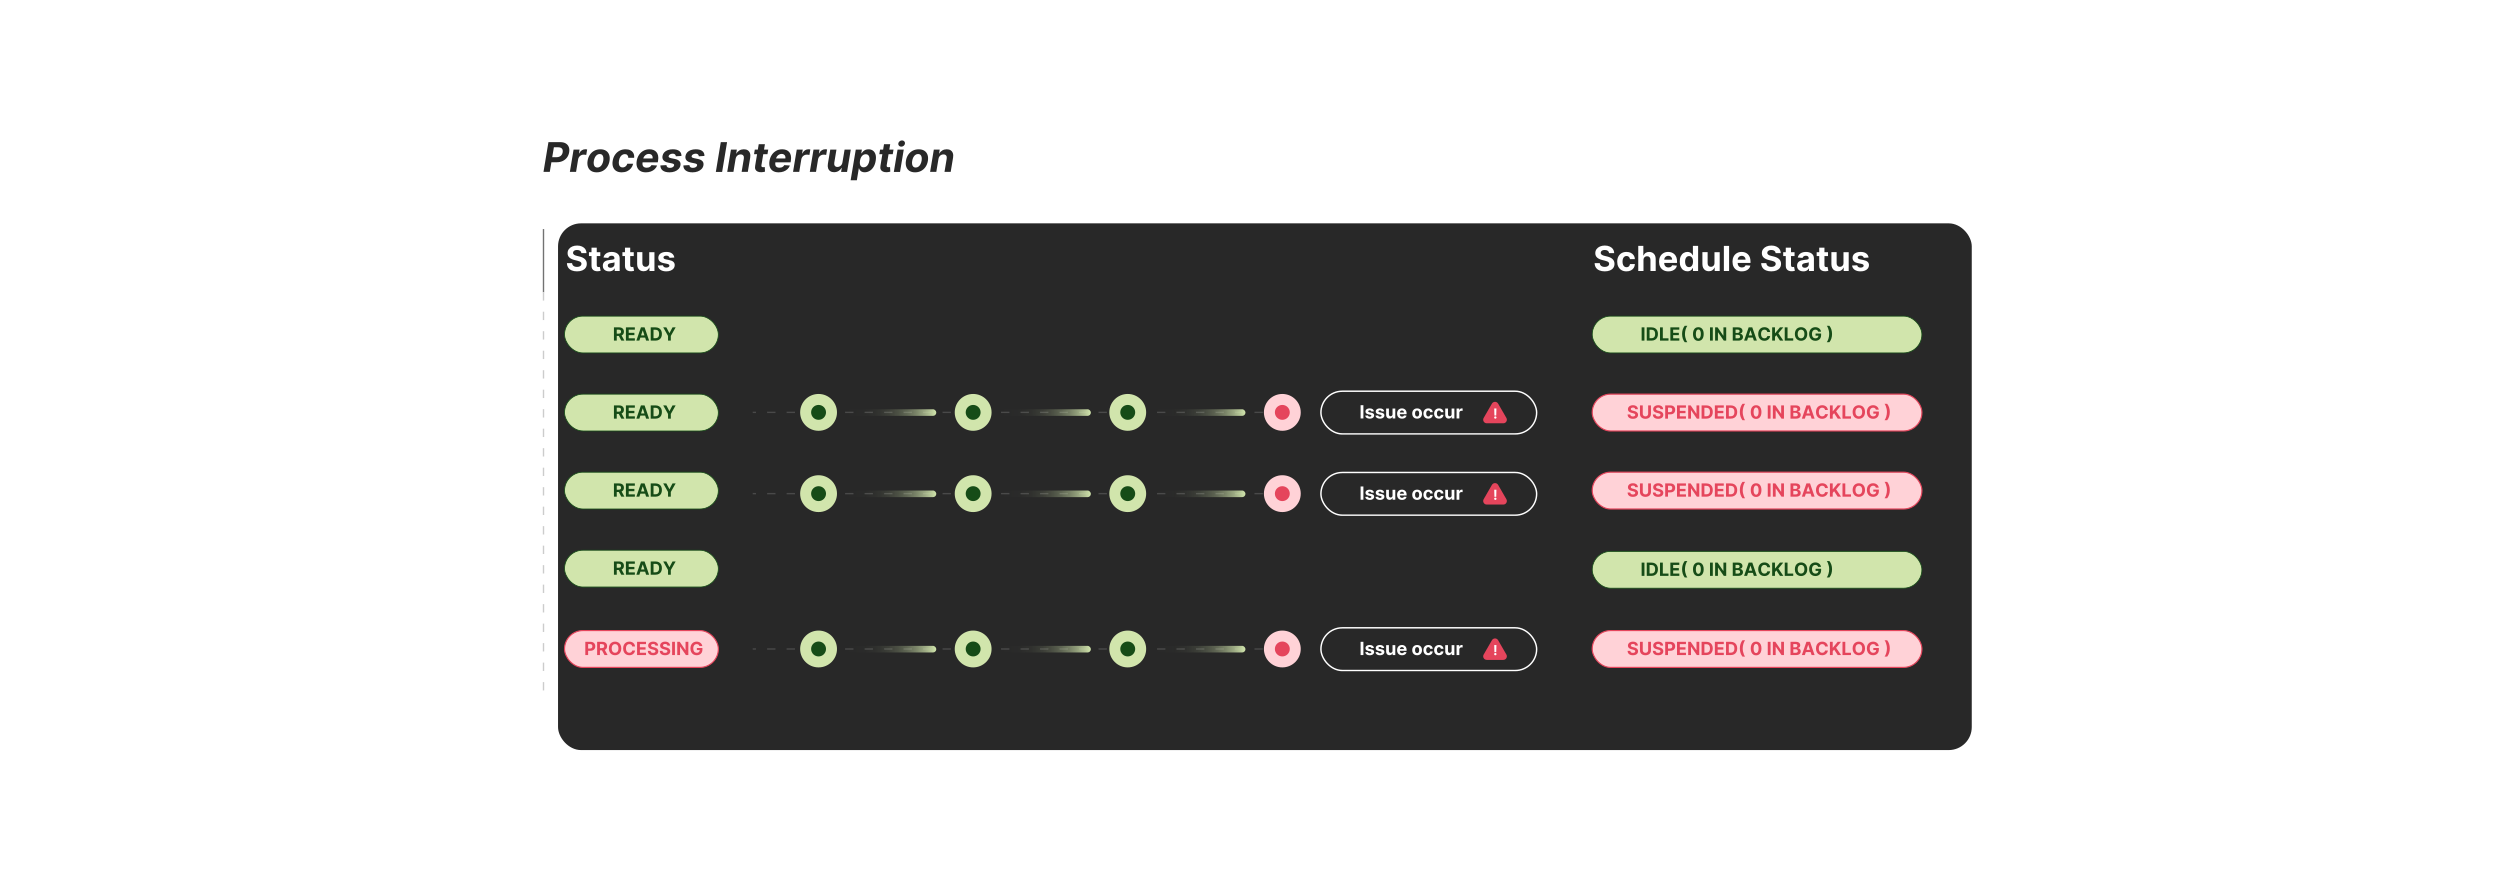 <?xml version="1.0" encoding="UTF-8"?><svg id="a" xmlns="http://www.w3.org/2000/svg" xmlns:xlink="http://www.w3.org/1999/xlink" viewBox="0 0 860 300"><defs><filter id="b" x="182.863" y="67.64" width="504.48" height="199.44" filterUnits="userSpaceOnUse"><feOffset dx="5" dy="5"/><feGaussianBlur result="c" stdDeviation="3"/><feFlood flood-color="#adadad" flood-opacity=".67"/><feComposite in2="c" operator="in"/><feComposite in="SourceGraphic"/></filter><linearGradient id="d" x1="290.826" y1="223.313" x2="322.084" y2="223.313" gradientUnits="userSpaceOnUse"><stop offset="0" stop-color="#d1e5ac" stop-opacity="0"/><stop offset=".212" stop-color="#d1e5ac" stop-opacity=".012"/><stop offset=".352" stop-color="#d1e5ac" stop-opacity=".05"/><stop offset=".471" stop-color="#d1e5ac" stop-opacity=".116"/><stop offset=".578" stop-color="#d1e5ac" stop-opacity=".209"/><stop offset=".678" stop-color="#d1e5ac" stop-opacity=".329"/><stop offset=".772" stop-color="#d1e5ac" stop-opacity=".476"/><stop offset=".861" stop-color="#d1e5ac" stop-opacity=".652"/><stop offset=".945" stop-color="#d1e5ac" stop-opacity=".85"/><stop offset="1" stop-color="#d1e5ac"/></linearGradient><linearGradient id="e" x1="344.004" x2="375.262" xlink:href="#d"/><linearGradient id="f" x1="397.182" x2="428.44" xlink:href="#d"/><linearGradient id="g" y1="169.878" y2="169.878" xlink:href="#d"/><linearGradient id="h" x1="344.004" y1="169.878" x2="375.262" y2="169.878" xlink:href="#d"/><linearGradient id="i" x1="397.182" y1="169.878" x2="428.44" y2="169.878" xlink:href="#d"/><linearGradient id="j" y1="141.921" y2="141.921" xlink:href="#d"/><linearGradient id="k" x1="344.004" y1="141.921" x2="375.262" y2="141.921" xlink:href="#d"/><linearGradient id="l" x1="397.182" y1="141.921" x2="428.44" y2="141.921" xlink:href="#d"/></defs><path d="M186.963,59.134l1.7-10.239h4.04c.776,0,1.413.147,1.91.442.497.295.846.704,1.047,1.225s.248,1.122.138,1.802c-.114.683-.359,1.284-.738,1.802-.378.518-.87.922-1.475,1.212s-1.301.435-2.087.435h-2.575l.285-1.735h2.225c.42,0,.779-.073,1.078-.218.298-.145.535-.346.71-.605.175-.258.29-.556.347-.893.053-.34.034-.637-.058-.893-.091-.255-.262-.453-.51-.595-.248-.142-.583-.212-1.002-.212h-1.46l-1.41,8.469h-2.165Z" fill="#282828"/><path d="M196.031,59.134l1.28-7.679h2.065l-.225,1.339h.08c.22-.477.516-.837.887-1.082.372-.245.772-.368,1.202-.368.107,0,.219.007.338.02.118.014.226.03.322.05l-.32,1.895c-.097-.033-.231-.06-.403-.083-.171-.021-.334-.032-.487-.032-.31,0-.597.067-.862.202-.265.135-.489.323-.672.562-.184.24-.303.517-.36.83l-.715,4.344h-2.13Z" fill="#282828"/><path d="M205.275,59.284c-.783,0-1.432-.168-1.945-.502s-.874-.802-1.082-1.402c-.208-.6-.248-1.295-.118-2.084.127-.79.39-1.48.79-2.07s.908-1.049,1.524-1.377c.617-.328,1.312-.492,2.085-.492.78,0,1.426.168,1.94.502.513.335.875.802,1.085,1.402.21.6.25,1.298.12,2.095-.13.783-.397,1.47-.8,2.06s-.912,1.049-1.525,1.377c-.613.328-1.305.492-2.075.492ZM205.485,57.634c.36,0,.679-.102.958-.307s.509-.485.692-.84c.183-.355.313-.757.39-1.208.07-.443.074-.837.013-1.182-.061-.345-.192-.618-.393-.817-.2-.2-.477-.3-.83-.3-.357,0-.676.103-.958.31s-.513.487-.695.842-.309.757-.382,1.208c-.074.443-.08.837-.018,1.182.061.345.193.617.395.815s.477.297.827.297Z" fill="#282828"/><path d="M213.883,59.284c-.787,0-1.435-.168-1.945-.502s-.866-.801-1.067-1.397c-.202-.596-.237-1.283-.107-2.06.127-.787.392-1.477.795-2.072.403-.595.915-1.06,1.537-1.395s1.321-.502,2.097-.502c.67,0,1.236.122,1.697.365s.802.585,1.02,1.025.294.957.228,1.55h-2.01c.006-.38-.092-.688-.295-.925-.204-.237-.497-.355-.88-.355-.334,0-.638.089-.915.268s-.512.438-.705.777-.328.751-.405,1.235c-.08.49-.082.906-.005,1.25.077.344.223.605.44.785.216.18.49.27.82.27.247,0,.476-.05.688-.15.211-.1.398-.246.557-.438.16-.192.283-.422.37-.692h2.01c-.133.59-.38,1.106-.74,1.55-.36.443-.81.79-1.35,1.04s-1.151.375-1.835.375Z" fill="#282828"/><path d="M222.182,59.284c-.79,0-1.442-.161-1.957-.482-.515-.321-.877-.778-1.085-1.37-.208-.592-.244-1.292-.107-2.103.133-.79.402-1.483.807-2.08.405-.597.914-1.062,1.527-1.395.613-.334,1.296-.5,2.05-.5.506,0,.966.081,1.377.242s.754.405,1.027.73c.273.325.46.731.562,1.217.102.487.099,1.057-.008,1.71l-.095.585h-6.484l.21-1.32h4.479c.053-.307.034-.578-.058-.815-.091-.237-.242-.422-.452-.558-.21-.135-.468-.202-.775-.202-.317,0-.611.076-.882.227-.272.152-.5.352-.685.603s-.304.519-.357.805l-.235,1.315c-.064.4-.048.733.045,1s.257.467.492.6c.235.133.536.2.902.2.237,0,.46-.032.667-.097.208-.065.394-.164.555-.298.162-.133.295-.298.402-.495l1.945.13c-.18.473-.454.886-.82,1.237-.367.352-.808.625-1.322.82-.515.195-1.091.292-1.728.292Z" fill="#282828"/><path d="M234.421,53.645l-1.94.12c-.007-.17-.051-.323-.133-.458-.082-.135-.2-.243-.355-.322-.155-.08-.349-.12-.583-.12-.35,0-.662.08-.935.24-.273.16-.428.365-.465.615-.03.16.012.295.127.405.115.11.342.203.682.28l1.35.28c.72.153,1.241.408,1.565.765.323.357.437.823.34,1.4-.084.49-.298.917-.645,1.282-.347.365-.787.648-1.32.85s-1.125.302-1.775.302c-1.043,0-1.835-.214-2.377-.643-.542-.428-.804-1.005-.788-1.732l2.08-.11c.017.313.127.549.33.707.203.159.481.239.835.243.397.007.734-.075,1.012-.245s.436-.38.473-.63c.026-.173-.023-.313-.15-.42-.127-.106-.353-.193-.68-.26l-1.28-.265c-.727-.153-1.248-.423-1.565-.81-.317-.386-.425-.876-.325-1.47.084-.48.283-.891.6-1.232.316-.341.727-.604,1.232-.787.505-.183,1.078-.275,1.717-.275.993,0,1.743.205,2.248.615.505.41.746.968.722,1.675Z" fill="#282828"/><path d="M242.329,53.645l-1.94.12c-.007-.17-.051-.323-.133-.458-.082-.135-.2-.243-.355-.322-.155-.08-.349-.12-.583-.12-.35,0-.662.08-.935.24-.273.16-.428.365-.465.615-.03.16.012.295.127.405.115.11.342.203.682.28l1.35.28c.72.153,1.241.408,1.565.765.323.357.437.823.34,1.4-.084.49-.298.917-.645,1.282-.347.365-.787.648-1.32.85s-1.125.302-1.775.302c-1.043,0-1.835-.214-2.377-.643-.542-.428-.804-1.005-.788-1.732l2.08-.11c.017.313.127.549.33.707.203.159.481.239.835.243.397.007.734-.075,1.012-.245s.436-.38.473-.63c.026-.173-.023-.313-.15-.42-.127-.106-.353-.193-.68-.26l-1.28-.265c-.727-.153-1.248-.423-1.565-.81-.317-.386-.425-.876-.325-1.47.084-.48.283-.891.6-1.232.316-.341.727-.604,1.232-.787.505-.183,1.078-.275,1.717-.275.993,0,1.743.205,2.248.615.505.41.746.968.722,1.675Z" fill="#282828"/><path d="M250.113,48.895l-1.7,10.239h-2.165l1.7-10.239h2.165Z" fill="#282828"/><path d="M253.037,54.695l-.74,4.439h-2.13l1.28-7.679h2.029l-.22,1.355h.09c.24-.45.583-.805,1.027-1.065.445-.26.953-.39,1.522-.39.533,0,.978.116,1.335.347.356.232.61.564.76.995s.175.947.075,1.547l-.82,4.889h-2.129l.755-4.509c.08-.47.021-.837-.175-1.103-.196-.265-.511-.398-.945-.398-.283,0-.545.062-.785.185-.24.123-.441.302-.603.538-.162.235-.271.517-.328.847Z" fill="#282828"/><path d="M264.276,51.455l-.27,1.6h-4.625l.27-1.6h4.625ZM261.002,49.615h2.129l-1.19,7.159c-.03.197-.025.349.015.458s.112.184.215.228c.103.043.227.065.37.065.097,0,.197-.01.3-.03.103-.02.183-.033.24-.04l.08,1.585c-.12.037-.28.077-.48.12-.2.043-.439.07-.715.08-.52.017-.96-.053-1.32-.21s-.618-.4-.775-.73-.19-.745-.1-1.245l1.23-7.439Z" fill="#282828"/><path d="M267.861,59.284c-.79,0-1.442-.161-1.957-.482-.515-.321-.877-.778-1.085-1.37-.208-.592-.244-1.292-.107-2.103.133-.79.402-1.483.807-2.08.405-.597.914-1.062,1.527-1.395.613-.334,1.296-.5,2.05-.5.506,0,.966.081,1.377.242s.754.405,1.027.73c.273.325.46.731.562,1.217.102.487.099,1.057-.008,1.71l-.095.585h-6.484l.21-1.32h4.479c.053-.307.034-.578-.058-.815-.091-.237-.242-.422-.452-.558-.21-.135-.468-.202-.775-.202-.317,0-.611.076-.882.227-.272.152-.5.352-.685.603s-.304.519-.357.805l-.235,1.315c-.064.4-.048.733.045,1s.257.467.492.6c.235.133.536.2.902.2.237,0,.46-.032.667-.097.208-.065.394-.164.555-.298.162-.133.295-.298.402-.495l1.945.13c-.18.473-.454.886-.82,1.237-.367.352-.808.625-1.322.82-.515.195-1.091.292-1.728.292Z" fill="#282828"/><path d="M272.804,59.134l1.28-7.679h2.065l-.225,1.339h.08c.22-.477.516-.837.887-1.082.372-.245.772-.368,1.202-.368.107,0,.219.007.338.02.118.014.226.03.322.05l-.32,1.895c-.097-.033-.231-.06-.403-.083-.171-.021-.334-.032-.487-.032-.31,0-.597.067-.862.202-.265.135-.489.323-.672.562-.184.24-.303.517-.36.83l-.715,4.344h-2.13Z" fill="#282828"/><path d="M278.569,59.134l1.28-7.679h2.065l-.225,1.339h.08c.22-.477.516-.837.887-1.082.372-.245.772-.368,1.202-.368.107,0,.219.007.338.02.118.014.226.03.322.05l-.32,1.895c-.097-.033-.231-.06-.403-.083-.171-.021-.334-.032-.487-.032-.31,0-.597.067-.862.202-.265.135-.489.323-.672.562-.184.24-.303.517-.36.83l-.715,4.344h-2.13Z" fill="#282828"/><path d="M289.802,55.864l.735-4.409h2.13l-1.28,7.679h-2.045l.23-1.395h-.08c-.236.45-.582.812-1.035,1.085-.453.273-.968.41-1.545.41-.513,0-.946-.117-1.297-.35s-.601-.565-.747-.995c-.147-.43-.172-.945-.075-1.545l.82-4.889h2.13l-.75,4.509c-.07.453-.007.811.19,1.075s.497.395.9.395c.256,0,.506-.059.748-.178.241-.118.451-.294.627-.527.176-.233.291-.521.345-.865Z" fill="#282828"/><path d="M292.617,62.013l1.77-10.558h2.1l-.21,1.29h.095c.127-.206.295-.417.507-.632.211-.215.475-.395.79-.54s.688-.217,1.117-.217c.56,0,1.051.145,1.472.438.422.291.727.73.915,1.315.188.585.209,1.317.062,2.197-.14.857-.398,1.579-.772,2.167-.375.588-.823,1.033-1.345,1.335-.521.302-1.074.453-1.657.453-.414,0-.753-.068-1.02-.205s-.472-.309-.617-.518c-.145-.208-.248-.419-.308-.632h-.08l-.68,4.109h-2.14ZM295.831,55.295c-.073.457-.075.855-.005,1.195.07.34.21.604.42.792.21.188.486.282.83.282.347,0,.654-.096.922-.288.269-.191.494-.458.675-.8.182-.341.31-.735.387-1.182.073-.443.076-.834.007-1.17-.068-.336-.206-.6-.412-.79s-.485-.285-.835-.285c-.347,0-.656.091-.927.275-.272.183-.498.443-.68.78s-.309.733-.382,1.19Z" fill="#282828"/><path d="M307.374,51.455l-.27,1.6h-4.625l.27-1.6h4.625ZM304.1,49.615h2.129l-1.19,7.159c-.03.197-.025.349.015.458s.112.184.215.228c.103.043.227.065.37.065.097,0,.197-.01.3-.03.103-.02.183-.033.24-.04l.08,1.585c-.12.037-.28.077-.48.12-.2.043-.439.07-.715.08-.52.017-.96-.053-1.32-.21s-.618-.4-.775-.73-.19-.745-.1-1.245l1.23-7.439Z" fill="#282828"/><path d="M307.479,59.134l1.28-7.679h2.13l-1.28,7.679h-2.13ZM310.039,50.455c-.316,0-.576-.105-.777-.315s-.286-.463-.252-.76c.037-.297.181-.551.433-.763.252-.211.534-.317.847-.317.317,0,.575.105.775.315.2.21.282.463.245.76-.03.297-.17.551-.42.763-.25.211-.533.317-.85.317Z" fill="#282828"/><path d="M314.788,59.284c-.783,0-1.432-.168-1.945-.502s-.874-.802-1.082-1.402c-.208-.6-.248-1.295-.118-2.084.127-.79.39-1.48.79-2.07s.908-1.049,1.524-1.377c.617-.328,1.312-.492,2.085-.492.78,0,1.426.168,1.94.502.513.335.875.802,1.085,1.402.21.6.25,1.298.12,2.095-.13.783-.397,1.47-.8,2.06s-.912,1.049-1.525,1.377c-.613.328-1.305.492-2.075.492ZM314.998,57.634c.36,0,.679-.102.958-.307s.509-.485.692-.84c.183-.355.313-.757.39-1.208.07-.443.074-.837.013-1.182-.061-.345-.192-.618-.393-.817-.2-.2-.477-.3-.83-.3-.357,0-.676.103-.958.31s-.513.487-.695.842-.309.757-.382,1.208c-.074.443-.08.837-.018,1.182.061.345.193.617.395.815s.477.297.827.297Z" fill="#282828"/><path d="M322.827,54.695l-.74,4.439h-2.13l1.28-7.679h2.029l-.22,1.355h.09c.24-.45.583-.805,1.027-1.065.445-.26.953-.39,1.522-.39.533,0,.978.116,1.335.347.356.232.61.564.76.995s.175.947.075,1.547l-.82,4.889h-2.129l.755-4.509c.08-.47.021-.837-.175-1.103-.196-.265-.511-.398-.945-.398-.283,0-.545.062-.785.185-.24.123-.441.302-.603.538-.162.235-.271.517-.328.847Z" fill="#282828"/><line x1="186.963" y1="78.797" x2="186.963" y2="100.522" fill="none" stroke="#727272" stroke-miterlimit="10" stroke-width=".479"/><line x1="254.346" y1="78.797" x2="254.346" y2="100.522" fill="none" stroke="#727272" stroke-miterlimit="10" stroke-width=".479"/><line x1="186.963" y1="100.522" x2="186.963" y2="239.234" fill="#fff" stroke="#ccc" stroke-dasharray="2.874 3.832" stroke-miterlimit="10" stroke-width=".479"/><line x1="254.346" y1="100.522" x2="254.346" y2="239.234" fill="#fff" stroke="#ccc" stroke-dasharray="2.874 3.832" stroke-miterlimit="10" stroke-width=".479"/><rect x="186.963" y="71.831" width="486.325" height="181.194" rx="7.919" ry="7.919" fill="#282828" filter="url(#b)"/><path d="M199.996,87.07c-.034-.34-.179-.605-.435-.793-.256-.188-.604-.282-1.042-.282-.299,0-.551.042-.756.124-.205.083-.362.198-.47.344-.108.146-.163.312-.163.498-.006.155.027.29.1.405.071.115.171.214.297.297.127.083.273.155.44.215.166.06.343.112.531.154l.776.185c.377.085.723.197,1.038.337.315.141.588.314.818.519.231.206.409.447.538.726.128.278.193.598.195.958-.002.529-.137.987-.402,1.373s-.648.686-1.147.898-1.101.319-1.804.319c-.697,0-1.305-.107-1.82-.321-.517-.214-.919-.531-1.207-.951-.288-.421-.44-.942-.453-1.563h1.768c.019.29.103.531.251.724.147.193.346.337.595.435s.531.145.846.145c.31,0,.579-.045.809-.135.229-.09.407-.215.533-.376.127-.161.19-.345.19-.553,0-.194-.058-.357-.171-.489-.114-.132-.28-.245-.498-.338s-.484-.177-.8-.253l-.94-.236c-.729-.177-1.304-.454-1.726-.831s-.632-.885-.629-1.523c-.003-.523.138-.981.42-1.371.282-.391.672-.696,1.167-.915.494-.22,1.057-.329,1.688-.329.641,0,1.201.109,1.681.329.479.219.853.524,1.12.915.268.391.405.844.413,1.358h-1.75Z" fill="#fff"/><path d="M206.501,86.746v1.35h-3.902v-1.35h3.902ZM203.484,85.193h1.797v6.042c0,.166.025.294.076.386.051.092.122.156.213.192.092.036.198.055.319.055.084,0,.168-.008.253-.023.084-.015.148-.027.193-.036l.283,1.337c-.09.028-.217.061-.38.099s-.361.061-.595.069c-.434.017-.812-.041-1.137-.173-.325-.132-.577-.337-.758-.616-.18-.279-.269-.63-.266-1.055v-6.278Z" fill="#fff"/><path d="M209.517,93.348c-.414,0-.782-.073-1.105-.217-.323-.145-.579-.36-.766-.645-.188-.286-.281-.642-.281-1.07,0-.36.066-.662.198-.907.133-.245.312-.442.54-.591.229-.149.487-.262.778-.337.292-.076.598-.129.918-.161.377-.039.681-.076.911-.111s.398-.088.502-.158c.104-.07.156-.175.156-.312v-.025c0-.267-.084-.474-.251-.62-.167-.146-.404-.219-.711-.219-.323,0-.581.071-.771.213-.191.142-.318.32-.38.534l-1.662-.135c.084-.394.25-.735.497-1.023.248-.288.567-.51.96-.666.393-.156.848-.234,1.365-.234.359,0,.705.042,1.035.127.331.085.625.215.882.393.258.177.461.404.61.681.148.277.224.608.224.994v4.371h-1.705v-.898h-.051c-.103.202-.243.38-.417.534-.175.153-.384.273-.629.358s-.527.129-.848.129ZM210.032,92.108c.264,0,.497-.053.7-.158.202-.105.361-.248.477-.428.115-.18.173-.384.173-.612v-.688c-.057.037-.133.07-.23.099-.098.03-.206.056-.327.08s-.242.045-.363.064-.231.035-.329.048c-.211.031-.395.08-.553.148-.157.067-.279.158-.366.272-.088.114-.131.255-.131.424,0,.245.089.431.268.559s.405.192.682.192Z" fill="#fff"/><path d="M218.01,86.746v1.35h-3.902v-1.35h3.902ZM214.993,85.193h1.797v6.042c0,.166.025.294.076.386.051.092.122.156.213.192.092.036.198.055.319.055.084,0,.168-.008.253-.023.084-.015.148-.027.193-.036l.283,1.337c-.09.028-.217.061-.38.099s-.361.061-.595.069c-.434.017-.812-.041-1.137-.173-.325-.132-.577-.337-.758-.616-.18-.279-.269-.63-.266-1.055v-6.278Z" fill="#fff"/><path d="M223.334,90.466v-3.721h1.797v6.48h-1.726v-1.177h-.067c-.146.38-.389.685-.728.915-.339.231-.752.346-1.238.346-.434,0-.815-.099-1.144-.295s-.586-.477-.769-.839c-.185-.363-.278-.797-.281-1.304v-4.126h1.798v3.805c.003.383.105.685.308.907.203.222.474.333.815.333.217,0,.419-.05.607-.149.189-.1.341-.248.458-.445.116-.197.174-.44.171-.73Z" fill="#fff"/><path d="M231.958,88.594l-1.645.101c-.028-.141-.089-.268-.182-.382-.093-.114-.215-.205-.365-.274s-.329-.103-.538-.103c-.278,0-.513.059-.704.175s-.287.272-.287.466c0,.155.062.286.185.393.124.107.336.193.638.257l1.173.236c.63.129,1.1.337,1.409.625.309.287.464.664.464,1.13,0,.425-.125.797-.374,1.118-.248.321-.589.57-1.02.749-.432.178-.929.268-1.491.268-.858,0-1.541-.179-2.049-.538-.508-.359-.805-.848-.892-1.466l1.768-.093c.053.262.183.46.388.597.205.136.469.205.789.205.315,0,.569-.061.762-.184.192-.123.29-.281.293-.475-.003-.163-.071-.297-.207-.403-.135-.105-.343-.186-.624-.243l-1.122-.224c-.633-.127-1.103-.346-1.411-.658-.309-.312-.462-.71-.462-1.194,0-.416.113-.775.34-1.076.226-.301.545-.533.957-.696s.895-.245,1.449-.245c.818,0,1.464.173,1.935.519.471.346.746.817.825,1.413Z" fill="#fff"/><rect x="194.195" y="108.742" width="52.92" height="12.672" rx="6.336" ry="6.336" fill="#d1e5ac"/><rect x="194.195" y="108.742" width="52.92" height="12.672" rx="6.336" ry="6.336" fill="none" stroke="#164c17" stroke-miterlimit="10" stroke-width=".28"/><path d="M211.195,117.172v-4.562h1.8c.345,0,.64.061.884.184s.431.296.56.519c.128.224.192.486.192.788,0,.303-.065.564-.196.781-.131.218-.319.384-.567.5-.247.116-.546.174-.896.174h-1.205v-.775h1.05c.184,0,.337-.025.459-.076.121-.051.212-.127.273-.228s.09-.227.09-.377c0-.151-.029-.279-.09-.383-.06-.103-.151-.183-.274-.237-.122-.054-.276-.081-.462-.081h-.65v3.774h-.965ZM213.659,115.095l1.134,2.076h-1.065l-1.109-2.076h1.04Z" fill="#164c17"/><path d="M215.312,117.172v-4.562h3.074v.795h-2.109v1.087h1.951v.795h-1.951v1.089h2.118v.795h-3.083Z" fill="#164c17"/><path d="M219.941,117.172h-1.033l1.575-4.562h1.243l1.572,4.562h-1.033l-1.144-3.52h-.035l-1.145,3.52ZM219.877,115.378h2.442v.753h-2.442v-.753Z" fill="#164c17"/><path d="M225.464,117.172h-1.617v-4.562h1.631c.459,0,.854.091,1.185.273.331.182.586.443.765.783.18.34.269.748.269,1.221,0,.475-.089.884-.269,1.225-.179.342-.435.604-.769.787-.333.183-.731.274-1.195.274ZM224.811,116.345h.612c.285,0,.525-.051.721-.152.195-.102.343-.26.441-.475.099-.215.148-.492.148-.832,0-.337-.05-.613-.148-.827s-.245-.371-.44-.472c-.194-.101-.434-.151-.719-.151h-.615v2.909Z" fill="#164c17"/><path d="M228.141,112.609h1.081l1.04,1.965h.045l1.04-1.965h1.081l-1.665,2.95v1.613h-.958v-1.613l-1.664-2.95Z" fill="#164c17"/><rect x="194.195" y="135.585" width="52.92" height="12.672" rx="6.336" ry="6.336" fill="#d1e5ac"/><rect x="194.195" y="135.585" width="52.92" height="12.672" rx="6.336" ry="6.336" fill="none" stroke="#164c17" stroke-miterlimit="10" stroke-width=".28"/><path d="M211.195,144.015v-4.562h1.8c.345,0,.64.061.884.184s.431.296.56.519c.128.224.192.486.192.788,0,.303-.065.564-.196.781-.131.218-.319.384-.567.5-.247.116-.546.174-.896.174h-1.205v-.775h1.05c.184,0,.337-.025.459-.076.121-.051.212-.127.273-.228s.09-.227.09-.377c0-.151-.029-.279-.09-.383-.06-.103-.151-.183-.274-.237-.122-.054-.276-.081-.462-.081h-.65v3.774h-.965ZM213.659,141.939l1.134,2.076h-1.065l-1.109-2.076h1.04Z" fill="#164c17"/><path d="M215.312,144.015v-4.562h3.074v.795h-2.109v1.087h1.951v.795h-1.951v1.089h2.118v.795h-3.083Z" fill="#164c17"/><path d="M219.941,144.015h-1.033l1.575-4.562h1.243l1.572,4.562h-1.033l-1.144-3.52h-.035l-1.145,3.52ZM219.877,142.221h2.442v.753h-2.442v-.753Z" fill="#164c17"/><path d="M225.464,144.015h-1.617v-4.562h1.631c.459,0,.854.091,1.185.273.331.182.586.443.765.783.18.34.269.748.269,1.221,0,.475-.089.884-.269,1.225-.179.342-.435.604-.769.787-.333.183-.731.274-1.195.274ZM224.811,143.188h.612c.285,0,.525-.051.721-.152.195-.102.343-.26.441-.475.099-.215.148-.492.148-.832,0-.337-.05-.613-.148-.827s-.245-.371-.44-.472c-.194-.101-.434-.151-.719-.151h-.615v2.909Z" fill="#164c17"/><path d="M228.141,139.452h1.081l1.04,1.965h.045l1.04-1.965h1.081l-1.665,2.95v1.613h-.958v-1.613l-1.664-2.95Z" fill="#164c17"/><rect x="194.195" y="162.427" width="52.92" height="12.672" rx="6.336" ry="6.336" fill="#d1e5ac"/><rect x="194.195" y="162.427" width="52.92" height="12.672" rx="6.336" ry="6.336" fill="none" stroke="#164c17" stroke-miterlimit="10" stroke-width=".28"/><path d="M211.195,170.857v-4.562h1.8c.345,0,.64.061.884.184s.431.296.56.519c.128.224.192.486.192.788,0,.303-.065.564-.196.781-.131.218-.319.384-.567.5-.247.116-.546.174-.896.174h-1.205v-.775h1.05c.184,0,.337-.025.459-.076.121-.051.212-.127.273-.228s.09-.227.09-.377c0-.151-.029-.279-.09-.383-.06-.103-.151-.183-.274-.237-.122-.054-.276-.081-.462-.081h-.65v3.774h-.965ZM213.659,168.781l1.134,2.076h-1.065l-1.109-2.076h1.04Z" fill="#164c17"/><path d="M215.312,170.857v-4.562h3.074v.795h-2.109v1.087h1.951v.795h-1.951v1.089h2.118v.795h-3.083Z" fill="#164c17"/><path d="M219.941,170.857h-1.033l1.575-4.562h1.243l1.572,4.562h-1.033l-1.144-3.52h-.035l-1.145,3.52ZM219.877,169.064h2.442v.753h-2.442v-.753Z" fill="#164c17"/><path d="M225.464,170.857h-1.617v-4.562h1.631c.459,0,.854.091,1.185.273.331.182.586.443.765.783.18.34.269.748.269,1.221,0,.475-.089.884-.269,1.225-.179.342-.435.604-.769.787-.333.183-.731.274-1.195.274ZM224.811,170.03h.612c.285,0,.525-.051.721-.152.195-.102.343-.26.441-.475.099-.215.148-.492.148-.832,0-.337-.05-.613-.148-.827s-.245-.371-.44-.472c-.194-.101-.434-.151-.719-.151h-.615v2.909Z" fill="#164c17"/><path d="M228.141,166.295h1.081l1.04,1.965h.045l1.04-1.965h1.081l-1.665,2.95v1.613h-.958v-1.613l-1.664-2.95Z" fill="#164c17"/><rect x="194.195" y="189.27" width="52.92" height="12.672" rx="6.336" ry="6.336" fill="#d1e5ac"/><rect x="194.195" y="189.27" width="52.92" height="12.672" rx="6.336" ry="6.336" fill="none" stroke="#164c17" stroke-miterlimit="10" stroke-width=".28"/><path d="M211.195,197.7v-4.562h1.8c.345,0,.64.061.884.184s.431.296.56.519c.128.224.192.486.192.788,0,.303-.065.564-.196.781-.131.218-.319.384-.567.5-.247.116-.546.174-.896.174h-1.205v-.775h1.05c.184,0,.337-.025.459-.076.121-.051.212-.127.273-.228s.09-.227.09-.377c0-.151-.029-.279-.09-.383-.06-.103-.151-.183-.274-.237-.122-.054-.276-.081-.462-.081h-.65v3.774h-.965ZM213.659,195.624l1.134,2.076h-1.065l-1.109-2.076h1.04Z" fill="#164c17"/><path d="M215.312,197.7v-4.562h3.074v.795h-2.109v1.087h1.951v.795h-1.951v1.089h2.118v.795h-3.083Z" fill="#164c17"/><path d="M219.941,197.7h-1.033l1.575-4.562h1.243l1.572,4.562h-1.033l-1.144-3.52h-.035l-1.145,3.52ZM219.877,195.906h2.442v.753h-2.442v-.753Z" fill="#164c17"/><path d="M225.464,197.7h-1.617v-4.562h1.631c.459,0,.854.091,1.185.273.331.182.586.443.765.783.18.34.269.748.269,1.221,0,.475-.089.884-.269,1.225-.179.342-.435.604-.769.787-.333.183-.731.274-1.195.274ZM224.811,196.873h.612c.285,0,.525-.051.721-.152.195-.102.343-.26.441-.475.099-.215.148-.492.148-.832,0-.337-.05-.613-.148-.827s-.245-.371-.44-.472c-.194-.101-.434-.151-.719-.151h-.615v2.909Z" fill="#164c17"/><path d="M228.141,193.137h1.081l1.04,1.965h.045l1.04-1.965h1.081l-1.665,2.95v1.613h-.958v-1.613l-1.664-2.95Z" fill="#164c17"/><rect x="194.195" y="216.913" width="52.92" height="12.672" rx="6.336" ry="6.336" fill="#ffd2d7"/><rect x="194.195" y="216.913" width="52.92" height="12.672" rx="6.336" ry="6.336" fill="none" stroke="#e5455c" stroke-miterlimit="10" stroke-width=".4"/><path d="M201.348,225.343v-4.562h1.8c.347,0,.642.065.885.197.243.131.43.313.559.545.128.232.192.5.192.803,0,.303-.065.57-.196.802-.131.231-.319.412-.567.541-.247.129-.546.194-.896.194h-1.147v-.773h.992c.185,0,.339-.032.46-.097.121-.065.211-.155.272-.27.06-.115.09-.248.09-.398,0-.151-.029-.284-.09-.398s-.151-.202-.273-.265c-.122-.063-.276-.095-.464-.095h-.65v3.774h-.965Z" fill="#e5455c"/><path d="M205.412,225.343v-4.562h1.8c.345,0,.64.061.884.184s.431.296.56.519c.128.224.192.486.192.788,0,.303-.065.564-.196.781-.131.218-.319.384-.567.5-.247.116-.546.174-.896.174h-1.205v-.775h1.05c.184,0,.337-.025.459-.076.121-.051.212-.127.273-.228s.09-.227.09-.377c0-.151-.029-.279-.09-.383-.06-.103-.151-.183-.274-.237-.122-.054-.276-.081-.462-.081h-.65v3.774h-.965ZM207.876,223.266l1.134,2.076h-1.065l-1.109-2.076h1.04Z" fill="#e5455c"/><path d="M213.721,223.061c0,.498-.094.921-.281,1.27-.189.349-.443.615-.767.798-.323.184-.685.275-1.088.275-.405,0-.769-.092-1.092-.276s-.577-.451-.765-.8c-.186-.349-.28-.771-.28-1.268,0-.498.094-.921.28-1.27.188-.349.442-.615.765-.798.322-.184.686-.275,1.092-.275.402,0,.765.092,1.088.275.323.183.578.449.767.798.188.349.281.772.281,1.27ZM212.744,223.061c0-.322-.048-.594-.144-.815s-.231-.389-.404-.503-.378-.171-.61-.171c-.233,0-.436.057-.61.171s-.309.282-.404.503c-.097.221-.144.493-.144.815s.048.594.144.815c.096.221.231.389.404.503s.377.171.61.171c.232,0,.436-.057.61-.171s.309-.282.404-.503.144-.493.144-.815Z" fill="#e5455c"/><path d="M218.46,222.377h-.976c-.018-.126-.054-.239-.109-.337-.055-.099-.125-.183-.211-.253-.087-.07-.185-.123-.298-.16s-.233-.056-.364-.056c-.236,0-.441.058-.617.175-.175.117-.31.286-.407.508s-.145.491-.145.808c0,.325.049.599.146.82.097.221.233.388.408.501.176.113.379.169.608.169.13,0,.249-.017.36-.051.11-.034.209-.084.295-.15.086-.066.158-.146.215-.242.058-.095.097-.203.119-.325l.976.004c-.024.209-.088.411-.188.605-.101.194-.235.367-.403.519-.169.152-.369.273-.602.361s-.495.133-.788.133c-.406,0-.77-.092-1.09-.276-.32-.184-.573-.451-.758-.8s-.277-.771-.277-1.268c0-.498.094-.921.28-1.27.188-.349.441-.615.763-.798.32-.184.682-.275,1.082-.275.265,0,.51.037.736.111s.428.183.603.324c.176.142.318.315.43.52.11.205.181.44.212.704Z" fill="#e5455c"/><path d="M219.153,225.343v-4.562h3.074v.795h-2.109v1.087h1.951v.795h-1.951v1.089h2.118v.795h-3.083Z" fill="#e5455c"/><path d="M225.471,222.092c-.019-.18-.095-.319-.23-.419-.136-.099-.319-.149-.551-.149-.157,0-.29.022-.398.065-.108.044-.191.104-.249.182-.057.077-.085.165-.085.263-.003.082.014.153.052.214.038.06.091.113.157.157.066.044.144.082.231.114.088.032.182.059.281.081l.409.098c.199.044.382.104.549.178.166.074.31.166.432.274.122.108.217.236.284.383s.102.316.103.506c-.001.279-.072.521-.213.725-.14.204-.342.362-.606.475-.264.112-.581.168-.952.168-.369,0-.69-.056-.962-.169-.273-.113-.484-.281-.637-.502-.152-.222-.232-.497-.239-.826h.933c.011.153.055.28.133.382.078.102.183.178.315.23.131.051.28.077.446.077.163,0,.306-.024.427-.071s.215-.114.282-.198c.066-.085.1-.182.1-.292,0-.102-.03-.189-.09-.258-.06-.07-.147-.129-.263-.178s-.256-.094-.423-.134l-.496-.124c-.385-.094-.689-.24-.911-.439-.224-.199-.334-.467-.332-.804-.002-.276.072-.518.222-.724s.354-.368.615-.483c.262-.116.559-.174.892-.174.339,0,.635.058.888.174s.45.277.592.483c.141.206.214.446.218.717h-.924Z" fill="#e5455c"/><path d="M229.58,222.092c-.019-.18-.095-.319-.23-.419-.136-.099-.319-.149-.551-.149-.157,0-.29.022-.398.065-.108.044-.191.104-.249.182-.057.077-.085.165-.085.263-.003.082.014.153.052.214.038.06.091.113.157.157.066.044.144.082.231.114.088.032.182.059.281.081l.409.098c.199.044.382.104.549.178.166.074.31.166.432.274.122.108.217.236.284.383s.102.316.103.506c-.001.279-.072.521-.213.725-.14.204-.342.362-.606.475-.264.112-.581.168-.952.168-.369,0-.69-.056-.962-.169-.273-.113-.484-.281-.637-.502-.152-.222-.232-.497-.239-.826h.933c.011.153.055.28.133.382.078.102.183.178.315.23.131.051.28.077.446.077.163,0,.306-.024.427-.071s.215-.114.282-.198c.066-.085.1-.182.1-.292,0-.102-.03-.189-.09-.258-.06-.07-.147-.129-.263-.178s-.256-.094-.423-.134l-.496-.124c-.385-.094-.689-.24-.911-.439-.224-.199-.334-.467-.332-.804-.002-.276.072-.518.222-.724s.354-.368.615-.483c.262-.116.559-.174.892-.174.339,0,.635.058.888.174s.45.277.592.483c.141.206.214.446.218.717h-.924Z" fill="#e5455c"/><path d="M232.177,220.78v4.562h-.965v-4.562h.965Z" fill="#e5455c"/><path d="M236.789,220.78v4.562h-.833l-1.985-2.872h-.033v2.872h-.965v-4.562h.847l1.97,2.869h.04v-2.869h.96Z" fill="#e5455c"/><path d="M240.609,222.255c-.031-.108-.075-.205-.132-.289-.056-.084-.125-.155-.206-.214-.08-.059-.173-.103-.275-.135-.103-.031-.218-.046-.343-.046-.232,0-.438.058-.613.173-.176.116-.314.284-.411.505s-.147.49-.147.808.049.588.145.811c.097.223.232.392.409.509s.386.175.627.175c.218,0,.404-.039.56-.117.155-.078.274-.189.356-.331.083-.143.124-.311.124-.506l.196.029h-1.177v-.727h1.909v.575c0,.401-.084.745-.254,1.032-.169.288-.402.509-.699.664s-.638.233-1.02.233c-.428,0-.804-.095-1.127-.284-.324-.19-.576-.459-.757-.809-.181-.35-.271-.765-.271-1.247,0-.37.054-.7.161-.99.108-.29.259-.537.454-.739.194-.202.421-.355.679-.461.259-.105.539-.158.84-.158.259,0,.499.038.723.112.223.075.42.181.594.318.173.137.315.299.424.487.11.188.181.395.212.62h-.981Z" fill="#e5455c"/><path d="M553.523,87.07c-.034-.34-.179-.605-.435-.793-.256-.188-.604-.282-1.042-.282-.299,0-.551.042-.756.124-.205.083-.362.198-.47.344-.108.146-.163.312-.163.498-.006.155.027.29.1.405.071.115.171.214.297.297.127.083.273.155.44.215.166.06.343.112.531.154l.776.185c.377.085.723.197,1.038.337.315.141.588.314.818.519.231.206.409.447.538.726.128.278.193.598.195.958-.002.529-.137.987-.402,1.373s-.648.686-1.147.898-1.101.319-1.804.319c-.697,0-1.305-.107-1.82-.321-.517-.214-.919-.531-1.207-.951-.288-.421-.44-.942-.453-1.563h1.768c.019.29.103.531.251.724.147.193.346.337.595.435s.531.145.846.145c.31,0,.579-.045.809-.135.229-.09.407-.215.533-.376.127-.161.19-.345.19-.553,0-.194-.058-.357-.171-.489-.114-.132-.28-.245-.498-.338s-.484-.177-.8-.253l-.94-.236c-.729-.177-1.304-.454-1.726-.831s-.632-.885-.629-1.523c-.003-.523.138-.981.42-1.371.282-.391.672-.696,1.167-.915.494-.22,1.057-.329,1.688-.329.641,0,1.201.109,1.681.329.479.219.853.524,1.12.915.268.391.405.844.413,1.358h-1.75Z" fill="#fff"/><path d="M559.51,93.352c-.664,0-1.234-.141-1.711-.424s-.843-.676-1.097-1.179c-.255-.503-.382-1.083-.382-1.738,0-.664.128-1.247.386-1.748.257-.502.624-.894,1.099-1.177.476-.283,1.041-.424,1.696-.424.565,0,1.06.102,1.485.308.424.206.761.494,1.008.865.248.371.384.807.409,1.308h-1.695c-.048-.323-.174-.584-.378-.783-.204-.198-.471-.297-.8-.297-.278,0-.52.076-.728.226s-.368.369-.483.656c-.115.287-.173.634-.173,1.042,0,.414.058.765.171,1.055.114.29.275.511.483.663s.451.228.73.228c.205,0,.391-.042.555-.127.165-.085.301-.207.409-.369.108-.162.18-.356.214-.584h1.695c-.028.495-.162.93-.402,1.306-.241.376-.572.668-.994.879s-.921.316-1.497.316Z" fill="#fff"/><path d="M565.357,89.479v3.747h-1.798v-8.64h1.747v3.303h.076c.145-.382.382-.683.708-.901.327-.218.736-.327,1.228-.327.449,0,.843.098,1.179.293.336.196.598.476.785.84.186.364.278.799.276,1.306v4.126h-1.798v-3.806c.003-.399-.098-.71-.302-.932-.203-.222-.488-.334-.854-.334-.245,0-.461.052-.648.156-.186.104-.333.255-.439.454s-.159.436-.162.715Z" fill="#fff"/><path d="M573.929,93.352c-.667,0-1.24-.136-1.72-.407-.479-.271-.849-.656-1.107-1.156-.259-.499-.388-1.091-.388-1.774,0-.666.129-1.252.388-1.755.259-.503.624-.895,1.095-1.177s1.024-.422,1.66-.422c.428,0,.826.068,1.196.205.37.136.693.341.97.614.277.273.493.615.648,1.027.154.412.231.894.231,1.445v.494h-5.472v-1.114h3.78c0-.259-.057-.488-.169-.688s-.268-.356-.466-.471c-.198-.114-.429-.171-.69-.171-.273,0-.514.063-.724.188-.209.125-.373.292-.491.502s-.179.442-.182.698v1.059c0,.32.06.598.18.831s.289.414.509.54c.219.127.479.19.78.19.199,0,.382-.028.548-.085s.309-.141.427-.253c.118-.112.208-.25.27-.413l1.662.109c-.084.399-.257.748-.517,1.044s-.595.527-1.004.692-.881.247-1.415.247Z" fill="#fff"/><path d="M580.465,93.331c-.492,0-.938-.127-1.336-.382-.398-.254-.713-.63-.944-1.127-.232-.496-.349-1.106-.349-1.829,0-.743.12-1.361.358-1.855.239-.494.558-.863.956-1.109.398-.246.835-.369,1.31-.369.363,0,.666.061.909.184.243.122.44.274.591.456.15.181.266.359.344.534h.055v-3.248h1.793v8.64h-1.772v-1.038h-.076c-.084.18-.203.358-.356.534-.153.176-.352.322-.595.437s-.539.173-.888.173ZM581.034,91.901c.289,0,.535-.08.736-.238.201-.159.355-.382.464-.669.108-.287.162-.623.162-1.008,0-.385-.054-.72-.16-1.004s-.262-.503-.464-.658c-.203-.155-.449-.232-.738-.232-.296,0-.544.08-.747.24-.202.161-.355.383-.46.666-.103.284-.156.613-.156.987,0,.377.053.71.158.998.105.288.259.513.46.675s.449.243.745.243Z" fill="#fff"/><path d="M589.78,90.466v-3.721h1.797v6.48h-1.726v-1.177h-.067c-.146.38-.389.685-.728.915-.339.231-.752.346-1.238.346-.434,0-.815-.099-1.144-.295s-.586-.477-.769-.839c-.185-.363-.278-.797-.281-1.304v-4.126h1.798v3.805c.003.383.105.685.308.907.203.222.474.333.815.333.217,0,.419-.05.607-.149.189-.1.341-.248.458-.445.116-.197.174-.44.171-.73Z" fill="#fff"/><path d="M594.808,84.586v8.64h-1.798v-8.64h1.798Z" fill="#fff"/><path d="M599.196,93.352c-.667,0-1.24-.136-1.72-.407-.479-.271-.849-.656-1.107-1.156-.259-.499-.388-1.091-.388-1.774,0-.666.129-1.252.388-1.755.259-.503.624-.895,1.095-1.177s1.024-.422,1.66-.422c.428,0,.826.068,1.196.205.37.136.693.341.97.614.277.273.493.615.648,1.027.154.412.231.894.231,1.445v.494h-5.472v-1.114h3.78c0-.259-.057-.488-.169-.688s-.268-.356-.466-.471c-.198-.114-.429-.171-.69-.171-.273,0-.514.063-.724.188-.209.125-.373.292-.491.502s-.179.442-.182.698v1.059c0,.32.06.598.18.831s.289.414.509.54c.219.127.479.19.78.19.199,0,.382-.028.548-.085s.309-.141.427-.253c.118-.112.208-.25.27-.413l1.662.109c-.084.399-.257.748-.517,1.044s-.595.527-1.004.692-.881.247-1.415.247Z" fill="#fff"/><path d="M610.819,87.07c-.034-.34-.179-.605-.435-.793-.256-.188-.604-.282-1.042-.282-.299,0-.551.042-.756.124-.205.083-.362.198-.47.344-.108.146-.163.312-.163.498-.006.155.027.29.1.405.071.115.171.214.297.297.127.083.273.155.44.215.166.06.343.112.531.154l.776.185c.377.085.723.197,1.038.337.315.141.588.314.818.519.231.206.409.447.538.726.128.278.193.598.195.958-.002.529-.137.987-.402,1.373s-.648.686-1.147.898-1.101.319-1.804.319c-.697,0-1.305-.107-1.82-.321-.517-.214-.919-.531-1.207-.951-.288-.421-.44-.942-.453-1.563h1.768c.019.29.103.531.251.724.147.193.346.337.595.435s.531.145.846.145c.31,0,.579-.045.809-.135.229-.09.407-.215.533-.376.127-.161.19-.345.19-.553,0-.194-.058-.357-.171-.489-.114-.132-.28-.245-.498-.338s-.484-.177-.8-.253l-.94-.236c-.729-.177-1.304-.454-1.726-.831s-.632-.885-.629-1.523c-.003-.523.138-.981.42-1.371.282-.391.672-.696,1.167-.915.494-.22,1.057-.329,1.688-.329.641,0,1.201.109,1.681.329.479.219.853.524,1.12.915.268.391.405.844.413,1.358h-1.75Z" fill="#fff"/><path d="M617.324,86.746v1.35h-3.902v-1.35h3.902ZM614.307,85.193h1.797v6.042c0,.166.025.294.076.386.051.092.122.156.213.192.092.036.198.055.319.055.084,0,.168-.008.253-.023.084-.015.148-.027.193-.036l.283,1.337c-.09.028-.217.061-.38.099s-.361.061-.595.069c-.434.017-.812-.041-1.137-.173-.325-.132-.577-.337-.758-.616-.18-.279-.269-.63-.266-1.055v-6.278Z" fill="#fff"/><path d="M620.341,93.348c-.414,0-.782-.073-1.105-.217-.323-.145-.579-.36-.766-.645-.188-.286-.281-.642-.281-1.07,0-.36.066-.662.198-.907.133-.245.312-.442.54-.591.229-.149.487-.262.778-.337.292-.076.598-.129.918-.161.377-.039.681-.076.911-.111s.398-.088.502-.158c.104-.07.156-.175.156-.312v-.025c0-.267-.084-.474-.251-.62-.167-.146-.404-.219-.711-.219-.323,0-.581.071-.771.213-.191.142-.318.32-.38.534l-1.662-.135c.084-.394.25-.735.497-1.023.248-.288.567-.51.96-.666.393-.156.848-.234,1.365-.234.359,0,.705.042,1.035.127.331.085.625.215.882.393.258.177.461.404.61.681.148.277.224.608.224.994v4.371h-1.705v-.898h-.051c-.103.202-.243.38-.417.534-.175.153-.384.273-.629.358s-.527.129-.848.129ZM620.855,92.108c.264,0,.497-.053.7-.158.202-.105.361-.248.477-.428.115-.18.173-.384.173-.612v-.688c-.057.037-.133.07-.23.099-.098.03-.206.056-.327.08s-.242.045-.363.064-.231.035-.329.048c-.211.031-.395.08-.553.148-.157.067-.279.158-.366.272-.088.114-.131.255-.131.424,0,.245.089.431.268.559s.405.192.682.192Z" fill="#fff"/><path d="M628.833,86.746v1.35h-3.902v-1.35h3.902ZM625.816,85.193h1.797v6.042c0,.166.025.294.076.386.051.092.122.156.213.192.092.036.198.055.319.055.084,0,.168-.008.253-.023.084-.015.148-.027.193-.036l.283,1.337c-.09.028-.217.061-.38.099s-.361.061-.595.069c-.434.017-.812-.041-1.137-.173-.325-.132-.577-.337-.758-.616-.18-.279-.269-.63-.266-1.055v-6.278Z" fill="#fff"/><path d="M634.157,90.466v-3.721h1.797v6.48h-1.726v-1.177h-.067c-.146.38-.389.685-.728.915-.339.231-.752.346-1.238.346-.434,0-.815-.099-1.144-.295s-.586-.477-.769-.839c-.185-.363-.278-.797-.281-1.304v-4.126h1.798v3.805c.003.383.105.685.308.907.203.222.474.333.815.333.217,0,.419-.05.607-.149.189-.1.341-.248.458-.445.116-.197.174-.44.171-.73Z" fill="#fff"/><path d="M642.781,88.594l-1.645.101c-.028-.141-.089-.268-.182-.382-.093-.114-.215-.205-.365-.274s-.329-.103-.538-.103c-.278,0-.513.059-.704.175s-.287.272-.287.466c0,.155.062.286.185.393.124.107.336.193.638.257l1.173.236c.63.129,1.1.337,1.409.625.309.287.464.664.464,1.13,0,.425-.125.797-.374,1.118-.248.321-.589.57-1.02.749-.432.178-.929.268-1.491.268-.858,0-1.541-.179-2.049-.538-.508-.359-.805-.848-.892-1.466l1.768-.093c.053.262.183.46.388.597.205.136.469.205.789.205.315,0,.569-.061.762-.184.192-.123.29-.281.293-.475-.003-.163-.071-.297-.207-.403-.135-.105-.343-.186-.624-.243l-1.122-.224c-.633-.127-1.103-.346-1.411-.658-.309-.312-.462-.71-.462-1.194,0-.416.113-.775.34-1.076.226-.301.545-.533.957-.696s.895-.245,1.449-.245c.818,0,1.464.173,1.935.519.471.346.746.817.825,1.413Z" fill="#fff"/><rect x="547.722" y="108.742" width="113.414" height="12.672" rx="6.336" ry="6.336" fill="#d1e5ac"/><rect x="547.722" y="108.742" width="113.414" height="12.672" rx="6.336" ry="6.336" fill="none" stroke="#164c17" stroke-miterlimit="10" stroke-width=".28"/><path d="M565.686,112.609v4.562h-.965v-4.562h.965Z" fill="#164c17"/><path d="M568.098,117.172h-1.617v-4.562h1.631c.459,0,.854.091,1.185.273.331.182.586.443.765.783.18.34.269.748.269,1.221,0,.475-.089.884-.269,1.225-.179.342-.435.604-.769.787-.333.183-.731.274-1.195.274ZM567.446,116.345h.612c.285,0,.525-.051.721-.152.195-.102.343-.26.441-.475.099-.215.148-.492.148-.832,0-.337-.05-.613-.148-.827s-.245-.371-.44-.472c-.194-.101-.434-.151-.719-.151h-.615v2.909Z" fill="#164c17"/><path d="M571.044,117.172v-4.562h.965v3.767h1.956v.795h-2.921Z" fill="#164c17"/><path d="M574.604,117.172v-4.562h3.074v.795h-2.109v1.087h1.951v.795h-1.951v1.089h2.118v.795h-3.083Z" fill="#164c17"/><path d="M578.638,114.89c0-.553.074-1.061.222-1.526.148-.465.374-.896.679-1.292h.906c-.115.147-.224.327-.322.538-.1.212-.186.444-.261.696s-.133.514-.174.783c-.042.27-.062.537-.062.801,0,.352.036.708.108,1.066.071.359.17.692.294.999.124.308.263.56.417.755h-.906c-.305-.397-.53-.827-.679-1.292-.147-.465-.222-.975-.222-1.528Z" fill="#164c17"/><path d="M584.231,117.272c-.384-.002-.713-.096-.988-.283s-.487-.458-.635-.813c-.148-.355-.222-.782-.22-1.281,0-.498.074-.921.222-1.272s.359-.618.635-.801c.275-.184.605-.275.986-.275.381,0,.71.092.985.276s.487.451.636.801.223.773.221,1.271c0,.5-.073.928-.222,1.283-.147.355-.358.626-.634.813-.274.188-.604.281-.986.281ZM584.231,116.472c.261,0,.47-.131.626-.394.155-.263.232-.657.231-1.183,0-.346-.035-.634-.105-.864-.071-.231-.171-.403-.299-.519-.129-.116-.279-.174-.453-.174-.261,0-.468.13-.624.39-.156.26-.235.649-.236,1.167,0,.351.035.643.105.876.071.234.171.409.3.526.13.117.281.175.455.175Z" fill="#164c17"/><path d="M589.205,112.609v4.562h-.965v-4.562h.965Z" fill="#164c17"/><path d="M593.816,112.609v4.562h-.833l-1.985-2.872h-.033v2.872h-.965v-4.562h.847l1.97,2.869h.04v-2.869h.96Z" fill="#164c17"/><path d="M596.066,117.172v-4.562h1.827c.335,0,.615.05.84.149.224.1.393.237.506.414.112.176.169.378.169.607,0,.178-.035.335-.106.469-.071.134-.17.244-.293.33-.124.085-.266.146-.425.182v.044c.174.007.337.057.489.147.152.091.275.217.371.38.095.163.143.356.143.581,0,.242-.06.458-.18.647-.12.19-.296.339-.529.449-.233.11-.52.165-.862.165h-1.949ZM597.031,114.518h.715c.133,0,.25-.023.353-.07.102-.047.185-.113.245-.199.06-.086.09-.19.09-.31,0-.165-.059-.298-.175-.399s-.282-.151-.496-.151h-.732v1.129ZM597.031,116.383h.786c.269,0,.465-.052.588-.155.124-.103.185-.241.185-.414,0-.126-.03-.237-.092-.334-.06-.097-.147-.172-.26-.227-.111-.055-.245-.083-.399-.083h-.809v1.212Z" fill="#164c17"/><path d="M600.999,117.172h-1.033l1.575-4.562h1.243l1.572,4.562h-1.033l-1.144-3.52h-.035l-1.145,3.52ZM600.934,115.378h2.442v.753h-2.442v-.753Z" fill="#164c17"/><path d="M608.929,114.206h-.976c-.018-.126-.054-.239-.109-.337-.055-.099-.125-.183-.211-.253-.087-.07-.185-.123-.298-.16s-.233-.056-.364-.056c-.236,0-.441.058-.617.175-.175.117-.31.286-.407.508s-.145.491-.145.808c0,.325.049.599.146.82.097.221.233.388.408.501.176.113.379.169.608.169.13,0,.249-.017.36-.051.11-.034.209-.084.295-.15.086-.066.158-.146.215-.242.058-.095.097-.203.119-.325l.976.004c-.024.209-.088.411-.188.605-.101.194-.235.367-.403.519-.169.152-.369.273-.602.361s-.495.133-.788.133c-.406,0-.77-.092-1.09-.276-.32-.184-.573-.451-.758-.8s-.277-.771-.277-1.268c0-.498.094-.921.28-1.27.188-.349.441-.615.763-.798.32-.184.682-.275,1.082-.275.265,0,.51.037.736.111s.428.183.603.324c.176.142.318.315.43.52.11.205.181.44.212.704Z" fill="#164c17"/><path d="M609.623,117.172v-4.562h.965v2.012h.06l1.643-2.012h1.156l-1.693,2.043,1.713,2.519h-1.153l-1.25-1.876-.475.58v1.296h-.965Z" fill="#164c17"/><path d="M613.949,117.172v-4.562h.965v3.767h1.956v.795h-2.921Z" fill="#164c17"/><path d="M621.702,114.89c0,.498-.094.921-.281,1.27-.189.349-.443.615-.767.798-.323.184-.685.275-1.088.275-.405,0-.769-.092-1.092-.276s-.577-.451-.765-.8c-.186-.349-.28-.771-.28-1.268,0-.498.094-.921.28-1.27.188-.349.442-.615.765-.798.322-.184.686-.275,1.092-.275.402,0,.765.092,1.088.275.323.183.578.449.767.798.188.349.281.772.281,1.27ZM620.724,114.89c0-.322-.048-.594-.144-.815s-.231-.389-.404-.503-.378-.171-.61-.171c-.233,0-.436.057-.61.171s-.309.282-.404.503c-.097.221-.144.493-.144.815s.048.594.144.815c.096.221.231.389.404.503s.377.171.61.171c.232,0,.436-.057.61-.171s.309-.282.404-.503.144-.493.144-.815Z" fill="#164c17"/><path d="M625.44,114.084c-.031-.108-.075-.205-.132-.289-.056-.084-.125-.155-.206-.214-.08-.059-.173-.103-.275-.135-.103-.031-.218-.046-.343-.046-.232,0-.438.058-.613.173-.176.116-.314.284-.411.505s-.147.49-.147.808.049.588.145.811c.097.223.232.392.409.509s.386.175.627.175c.218,0,.404-.039.56-.117.155-.078.274-.189.356-.331.083-.143.124-.311.124-.506l.196.029h-1.177v-.727h1.909v.575c0,.401-.084.745-.254,1.032-.169.288-.402.509-.699.664s-.638.233-1.02.233c-.428,0-.804-.095-1.127-.284-.324-.19-.576-.459-.757-.809-.181-.35-.271-.765-.271-1.247,0-.37.054-.7.161-.99.108-.29.259-.537.454-.739.194-.202.421-.355.679-.461.259-.105.539-.158.84-.158.259,0,.499.038.723.112.223.075.42.181.594.318.173.137.315.299.424.487.11.188.181.395.212.62h-.981Z" fill="#164c17"/><path d="M630.223,114.89c0,.554-.074,1.063-.222,1.528-.148.465-.374.895-.679,1.292h-.906c.115-.147.224-.327.322-.539.1-.212.186-.444.261-.696.074-.252.133-.513.174-.783.042-.27.062-.538.062-.802,0-.352-.036-.708-.107-1.066-.072-.359-.171-.691-.295-.998s-.263-.558-.417-.754h.906c.305.397.53.827.679,1.292.147.465.222.973.222,1.526Z" fill="#164c17"/><rect x="547.722" y="189.67" width="113.414" height="12.672" rx="6.336" ry="6.336" fill="#d1e5ac"/><rect x="547.722" y="189.67" width="113.414" height="12.672" rx="6.336" ry="6.336" fill="none" stroke="#164c17" stroke-miterlimit="10" stroke-width=".28"/><path d="M565.686,193.537v4.562h-.965v-4.562h.965Z" fill="#164c17"/><path d="M568.098,198.1h-1.617v-4.562h1.631c.459,0,.854.091,1.185.273.331.182.586.443.765.783.18.34.269.748.269,1.221,0,.475-.089.884-.269,1.225-.179.342-.435.604-.769.787-.333.183-.731.274-1.195.274ZM567.446,197.273h.612c.285,0,.525-.051.721-.152.195-.102.343-.26.441-.475.099-.215.148-.492.148-.832,0-.337-.05-.613-.148-.827s-.245-.371-.44-.472c-.194-.101-.434-.151-.719-.151h-.615v2.909Z" fill="#164c17"/><path d="M571.044,198.1v-4.562h.965v3.767h1.956v.795h-2.921Z" fill="#164c17"/><path d="M574.604,198.1v-4.562h3.074v.795h-2.109v1.087h1.951v.795h-1.951v1.089h2.118v.795h-3.083Z" fill="#164c17"/><path d="M578.638,195.819c0-.553.074-1.061.222-1.526.148-.465.374-.896.679-1.292h.906c-.115.147-.224.327-.322.538-.1.212-.186.444-.261.696s-.133.514-.174.783c-.042.27-.062.537-.062.801,0,.352.036.708.108,1.066.071.359.17.692.294.999.124.308.263.56.417.755h-.906c-.305-.397-.53-.827-.679-1.292-.147-.465-.222-.975-.222-1.528Z" fill="#164c17"/><path d="M584.231,198.2c-.384-.002-.713-.096-.988-.283s-.487-.458-.635-.813c-.148-.355-.222-.782-.22-1.281,0-.498.074-.921.222-1.272s.359-.618.635-.801c.275-.184.605-.275.986-.275.381,0,.71.092.985.276s.487.451.636.801.223.773.221,1.271c0,.5-.073.928-.222,1.283-.147.355-.358.626-.634.813-.274.188-.604.281-.986.281ZM584.231,197.4c.261,0,.47-.131.626-.394.155-.263.232-.657.231-1.183,0-.346-.035-.634-.105-.864-.071-.231-.171-.403-.299-.519-.129-.116-.279-.174-.453-.174-.261,0-.468.13-.624.39-.156.26-.235.649-.236,1.167,0,.351.035.643.105.876.071.234.171.409.3.526.13.117.281.175.455.175Z" fill="#164c17"/><path d="M589.205,193.537v4.562h-.965v-4.562h.965Z" fill="#164c17"/><path d="M593.816,193.537v4.562h-.833l-1.985-2.872h-.033v2.872h-.965v-4.562h.847l1.97,2.869h.04v-2.869h.96Z" fill="#164c17"/><path d="M596.066,198.1v-4.562h1.827c.335,0,.615.05.84.149.224.1.393.237.506.414.112.176.169.378.169.607,0,.178-.035.335-.106.469-.071.134-.17.244-.293.33-.124.085-.266.146-.425.182v.044c.174.007.337.057.489.147.152.091.275.217.371.38.095.163.143.356.143.581,0,.242-.06.458-.18.647-.12.19-.296.339-.529.449-.233.11-.52.165-.862.165h-1.949ZM597.031,195.446h.715c.133,0,.25-.023.353-.07.102-.047.185-.113.245-.199.06-.086.09-.19.09-.31,0-.165-.059-.298-.175-.399s-.282-.151-.496-.151h-.732v1.129ZM597.031,197.311h.786c.269,0,.465-.052.588-.155.124-.103.185-.241.185-.414,0-.126-.03-.237-.092-.334-.06-.097-.147-.172-.26-.227-.111-.055-.245-.083-.399-.083h-.809v1.212Z" fill="#164c17"/><path d="M600.999,198.1h-1.033l1.575-4.562h1.243l1.572,4.562h-1.033l-1.144-3.52h-.035l-1.145,3.52ZM600.934,196.306h2.442v.753h-2.442v-.753Z" fill="#164c17"/><path d="M608.929,195.135h-.976c-.018-.126-.054-.239-.109-.337-.055-.099-.125-.183-.211-.253-.087-.07-.185-.123-.298-.16s-.233-.056-.364-.056c-.236,0-.441.058-.617.175-.175.117-.31.286-.407.508s-.145.491-.145.808c0,.325.049.599.146.82.097.221.233.388.408.501.176.113.379.169.608.169.13,0,.249-.017.36-.051.11-.034.209-.084.295-.15.086-.066.158-.146.215-.242.058-.095.097-.203.119-.325l.976.004c-.024.209-.088.411-.188.605-.101.194-.235.367-.403.519-.169.152-.369.273-.602.361s-.495.133-.788.133c-.406,0-.77-.092-1.09-.276-.32-.184-.573-.451-.758-.8s-.277-.771-.277-1.268c0-.498.094-.921.28-1.27.188-.349.441-.615.763-.798.32-.184.682-.275,1.082-.275.265,0,.51.037.736.111s.428.183.603.324c.176.142.318.315.43.52.11.205.181.44.212.704Z" fill="#164c17"/><path d="M609.623,198.1v-4.562h.965v2.012h.06l1.643-2.012h1.156l-1.693,2.043,1.713,2.519h-1.153l-1.25-1.876-.475.58v1.296h-.965Z" fill="#164c17"/><path d="M613.949,198.1v-4.562h.965v3.767h1.956v.795h-2.921Z" fill="#164c17"/><path d="M621.702,195.819c0,.498-.094.921-.281,1.27-.189.349-.443.615-.767.798-.323.184-.685.275-1.088.275-.405,0-.769-.092-1.092-.276s-.577-.451-.765-.8c-.186-.349-.28-.771-.28-1.268,0-.498.094-.921.28-1.27.188-.349.442-.615.765-.798.322-.184.686-.275,1.092-.275.402,0,.765.092,1.088.275.323.183.578.449.767.798.188.349.281.772.281,1.27ZM620.724,195.819c0-.322-.048-.594-.144-.815s-.231-.389-.404-.503-.378-.171-.61-.171c-.233,0-.436.057-.61.171s-.309.282-.404.503c-.097.221-.144.493-.144.815s.048.594.144.815c.096.221.231.389.404.503s.377.171.61.171c.232,0,.436-.057.61-.171s.309-.282.404-.503.144-.493.144-.815Z" fill="#164c17"/><path d="M625.44,195.012c-.031-.108-.075-.205-.132-.289-.056-.084-.125-.155-.206-.214-.08-.059-.173-.103-.275-.135-.103-.031-.218-.046-.343-.046-.232,0-.438.058-.613.173-.176.116-.314.284-.411.505s-.147.49-.147.808.049.588.145.811c.097.223.232.392.409.509s.386.175.627.175c.218,0,.404-.039.56-.117.155-.078.274-.189.356-.331.083-.143.124-.311.124-.506l.196.029h-1.177v-.727h1.909v.575c0,.401-.084.745-.254,1.032-.169.288-.402.509-.699.664s-.638.233-1.02.233c-.428,0-.804-.095-1.127-.284-.324-.19-.576-.459-.757-.809-.181-.35-.271-.765-.271-1.247,0-.37.054-.7.161-.99.108-.29.259-.537.454-.739.194-.202.421-.355.679-.461.259-.105.539-.158.84-.158.259,0,.499.038.723.112.223.075.42.181.594.318.173.137.315.299.424.487.11.188.181.395.212.62h-.981Z" fill="#164c17"/><path d="M630.223,195.819c0,.554-.074,1.063-.222,1.528-.148.465-.374.895-.679,1.292h-.906c.115-.147.224-.327.322-.539.1-.212.186-.444.261-.696.074-.252.133-.513.174-.783.042-.27.062-.538.062-.802,0-.352-.036-.708-.107-1.066-.072-.359-.171-.691-.295-.998s-.263-.558-.417-.754h.906c.305.397.53.827.679,1.292.147.465.222.973.222,1.526Z" fill="#164c17"/><rect x="547.722" y="135.585" width="113.414" height="12.672" rx="6.336" ry="6.336" fill="#ffd2d7"/><rect x="547.722" y="135.585" width="113.414" height="12.672" rx="6.336" ry="6.336" fill="none" stroke="#e5455c" stroke-miterlimit="10" stroke-width=".4"/><path d="M562.511,140.764c-.019-.18-.095-.319-.23-.419-.136-.099-.319-.149-.551-.149-.157,0-.29.022-.398.065-.108.044-.191.104-.249.182-.057.077-.085.165-.085.263-.003.082.014.153.052.214.038.06.091.113.157.157.066.044.144.082.231.114.088.032.182.059.281.081l.409.098c.199.044.382.104.549.178.166.074.31.166.432.274.122.108.217.236.284.383s.102.316.103.506c-.001.279-.072.521-.213.725-.14.204-.342.362-.606.475-.264.112-.581.168-.952.168-.369,0-.69-.056-.962-.169-.273-.113-.484-.281-.637-.502-.152-.222-.232-.497-.239-.826h.933c.011.153.055.28.133.382.078.102.183.178.315.23.131.051.28.077.446.077.163,0,.306-.024.427-.071s.215-.114.282-.198c.066-.085.1-.182.1-.292,0-.102-.03-.189-.09-.258-.06-.07-.147-.129-.263-.178s-.256-.094-.423-.134l-.496-.124c-.385-.094-.689-.24-.911-.439-.224-.199-.334-.467-.332-.804-.002-.276.072-.518.222-.724s.354-.368.615-.483c.262-.116.559-.174.892-.174.339,0,.635.058.888.174s.45.277.592.483c.141.206.214.446.218.717h-.924Z" fill="#e5455c"/><path d="M566.963,139.452h.965v2.963c0,.333-.079.624-.237.874s-.379.443-.663.583c-.283.139-.614.208-.991.208-.379,0-.71-.069-.994-.208-.283-.139-.504-.333-.661-.583s-.236-.541-.236-.874v-2.963h.965v2.88c0,.174.038.329.114.463.077.135.185.242.324.319s.303.116.488.116c.188,0,.35-.039.489-.116.139-.077.246-.184.322-.319.077-.135.115-.29.115-.463v-2.88Z" fill="#e5455c"/><path d="M571.195,140.764c-.019-.18-.095-.319-.23-.419-.136-.099-.319-.149-.551-.149-.157,0-.29.022-.398.065-.108.044-.191.104-.249.182-.057.077-.085.165-.085.263-.003.082.014.153.052.214.038.06.091.113.157.157.066.044.144.082.231.114.088.032.182.059.281.081l.409.098c.199.044.382.104.549.178.166.074.31.166.432.274.122.108.217.236.284.383s.102.316.103.506c-.001.279-.072.521-.213.725-.14.204-.342.362-.606.475-.264.112-.581.168-.952.168-.369,0-.69-.056-.962-.169-.273-.113-.484-.281-.637-.502-.152-.222-.232-.497-.239-.826h.933c.011.153.055.28.133.382.078.102.183.178.315.23.131.051.28.077.446.077.163,0,.306-.024.427-.071s.215-.114.282-.198c.066-.085.1-.182.1-.292,0-.102-.03-.189-.09-.258-.06-.07-.147-.129-.263-.178s-.256-.094-.423-.134l-.496-.124c-.385-.094-.689-.24-.911-.439-.224-.199-.334-.467-.332-.804-.002-.276.072-.518.222-.724s.354-.368.615-.483c.262-.116.559-.174.892-.174.339,0,.635.058.888.174s.45.277.592.483c.141.206.214.446.218.717h-.924Z" fill="#e5455c"/><path d="M572.828,144.015v-4.562h1.8c.347,0,.642.065.885.197.243.131.43.313.559.545.128.232.192.5.192.803,0,.303-.065.57-.196.802-.131.231-.319.412-.567.541-.247.129-.546.194-.896.194h-1.147v-.773h.992c.185,0,.339-.032.46-.097.121-.065.211-.155.272-.27.06-.115.09-.248.09-.398,0-.151-.029-.284-.09-.398s-.151-.202-.273-.265c-.122-.063-.276-.095-.464-.095h-.65v3.774h-.965Z" fill="#e5455c"/><path d="M576.891,144.015v-4.562h3.074v.795h-2.109v1.087h1.951v.795h-1.951v1.089h2.118v.795h-3.083Z" fill="#e5455c"/><path d="M584.551,139.452v4.562h-.833l-1.985-2.872h-.033v2.872h-.965v-4.562h.847l1.97,2.869h.04v-2.869h.96Z" fill="#e5455c"/><path d="M586.963,144.015h-1.617v-4.562h1.631c.459,0,.854.091,1.185.273.331.182.586.443.765.783.18.34.269.748.269,1.221,0,.475-.089.884-.269,1.225-.179.342-.435.604-.769.787-.333.183-.731.274-1.195.274ZM586.31,143.188h.612c.285,0,.525-.051.721-.152.195-.102.343-.26.441-.475.099-.215.148-.492.148-.832,0-.337-.05-.613-.148-.827s-.245-.371-.44-.472c-.194-.101-.434-.151-.719-.151h-.615v2.909Z" fill="#e5455c"/><path d="M589.909,144.015v-4.562h3.074v.795h-2.109v1.087h1.951v.795h-1.951v1.089h2.118v.795h-3.083Z" fill="#e5455c"/><path d="M595.369,144.015h-1.617v-4.562h1.631c.459,0,.854.091,1.185.273.331.182.586.443.765.783.18.34.269.748.269,1.221,0,.475-.089.884-.269,1.225-.179.342-.435.604-.769.787-.333.183-.731.274-1.195.274ZM594.716,143.188h.612c.285,0,.525-.051.721-.152.195-.102.343-.26.441-.475.099-.215.148-.492.148-.832,0-.337-.05-.613-.148-.827s-.245-.371-.44-.472c-.194-.101-.434-.151-.719-.151h-.615v2.909Z" fill="#e5455c"/><path d="M598.506,141.734c0-.553.074-1.061.222-1.526.148-.465.374-.896.679-1.292h.906c-.115.147-.224.327-.322.538-.1.212-.186.444-.261.696s-.133.514-.174.783c-.042.27-.062.537-.062.801,0,.352.036.708.108,1.066.071.359.17.692.294.999.124.308.263.56.417.755h-.906c-.305-.397-.53-.827-.679-1.292-.147-.465-.222-.975-.222-1.528Z" fill="#e5455c"/><path d="M604.097,144.115c-.384-.002-.713-.096-.988-.283s-.487-.458-.635-.813c-.148-.355-.222-.782-.22-1.281,0-.498.074-.921.222-1.272s.359-.618.635-.801c.275-.184.605-.275.986-.275.381,0,.71.092.985.276s.487.451.636.801.223.773.221,1.271c0,.5-.073.928-.222,1.283-.147.355-.358.626-.634.813-.274.188-.604.281-.986.281ZM604.097,143.315c.261,0,.47-.131.626-.394.155-.263.232-.657.231-1.183,0-.346-.035-.634-.105-.864-.071-.231-.171-.403-.299-.519-.129-.116-.279-.174-.453-.174-.261,0-.468.13-.624.39-.156.26-.235.649-.236,1.167,0,.351.035.643.105.876.071.234.171.409.3.526.13.117.281.175.455.175Z" fill="#e5455c"/><path d="M609.072,139.452v4.562h-.965v-4.562h.965Z" fill="#e5455c"/><path d="M613.683,139.452v4.562h-.833l-1.985-2.872h-.033v2.872h-.965v-4.562h.847l1.97,2.869h.04v-2.869h.96Z" fill="#e5455c"/><path d="M615.933,144.015v-4.562h1.827c.335,0,.615.05.84.149.224.1.393.237.506.414.112.176.169.378.169.607,0,.178-.035.335-.106.469-.071.134-.17.244-.293.33-.124.085-.266.146-.425.182v.044c.174.007.337.057.489.147.152.091.275.217.371.38.095.163.143.356.143.581,0,.242-.06.458-.18.647-.12.19-.296.339-.529.449-.233.11-.52.165-.862.165h-1.949ZM616.898,141.362h.715c.133,0,.25-.023.353-.07.102-.047.185-.113.245-.199.06-.086.09-.19.09-.31,0-.165-.059-.298-.175-.399s-.282-.151-.496-.151h-.732v1.129ZM616.898,143.226h.786c.269,0,.465-.052.588-.155.124-.103.185-.241.185-.414,0-.126-.03-.237-.092-.334-.06-.097-.147-.172-.26-.227-.111-.055-.245-.083-.399-.083h-.809v1.212Z" fill="#e5455c"/><path d="M620.866,144.015h-1.033l1.575-4.562h1.243l1.572,4.562h-1.033l-1.144-3.52h-.035l-1.145,3.52ZM620.802,142.221h2.442v.753h-2.442v-.753Z" fill="#e5455c"/><path d="M628.797,141.05h-.976c-.018-.126-.054-.239-.109-.337-.055-.099-.125-.183-.211-.253-.087-.07-.185-.123-.298-.16s-.233-.056-.364-.056c-.236,0-.441.058-.617.175-.175.117-.31.286-.407.508s-.145.491-.145.808c0,.325.049.599.146.82.097.221.233.388.408.501.176.113.379.169.608.169.13,0,.249-.017.36-.051.11-.034.209-.084.295-.15.086-.066.158-.146.215-.242.058-.095.097-.203.119-.325l.976.004c-.024.209-.088.411-.188.605-.101.194-.235.367-.403.519-.169.152-.369.273-.602.361s-.495.133-.788.133c-.406,0-.77-.092-1.09-.276-.32-.184-.573-.451-.758-.8s-.277-.771-.277-1.268c0-.498.094-.921.28-1.27.188-.349.441-.615.763-.798.32-.184.682-.275,1.082-.275.265,0,.51.037.736.111s.428.183.603.324c.176.142.318.315.43.52.11.205.181.44.212.704Z" fill="#e5455c"/><path d="M629.49,144.015v-4.562h.965v2.012h.06l1.643-2.012h1.156l-1.693,2.043,1.713,2.519h-1.153l-1.25-1.876-.475.58v1.296h-.965Z" fill="#e5455c"/><path d="M633.816,144.015v-4.562h.965v3.767h1.956v.795h-2.921Z" fill="#e5455c"/><path d="M641.568,141.734c0,.498-.094.921-.281,1.27-.189.349-.443.615-.767.798-.323.184-.685.275-1.088.275-.405,0-.769-.092-1.092-.276s-.577-.451-.765-.8c-.186-.349-.28-.771-.28-1.268,0-.498.094-.921.28-1.27.188-.349.442-.615.765-.798.322-.184.686-.275,1.092-.275.402,0,.765.092,1.088.275.323.183.578.449.767.798.188.349.281.772.281,1.27ZM640.591,141.734c0-.322-.048-.594-.144-.815s-.231-.389-.404-.503-.378-.171-.61-.171c-.233,0-.436.057-.61.171s-.309.282-.404.503c-.097.221-.144.493-.144.815s.048.594.144.815c.096.221.231.389.404.503s.377.171.61.171c.232,0,.436-.057.61-.171s.309-.282.404-.503.144-.493.144-.815Z" fill="#e5455c"/><path d="M645.307,140.927c-.031-.108-.075-.205-.132-.289-.056-.084-.125-.155-.206-.214-.08-.059-.173-.103-.275-.135-.103-.031-.218-.046-.343-.046-.232,0-.438.058-.613.173-.176.116-.314.284-.411.505s-.147.49-.147.808.049.588.145.811c.097.223.232.392.409.509s.386.175.627.175c.218,0,.404-.039.56-.117.155-.078.274-.189.356-.331.083-.143.124-.311.124-.506l.196.029h-1.177v-.727h1.909v.575c0,.401-.084.745-.254,1.032-.169.288-.402.509-.699.664s-.638.233-1.02.233c-.428,0-.804-.095-1.127-.284-.324-.19-.576-.459-.757-.809-.181-.35-.271-.765-.271-1.247,0-.37.054-.7.161-.99.108-.29.259-.537.454-.739.194-.202.421-.355.679-.461.259-.105.539-.158.84-.158.259,0,.499.038.723.112.223.075.42.181.594.318.173.137.315.299.424.487.11.188.181.395.212.62h-.981Z" fill="#e5455c"/><path d="M650.091,141.734c0,.554-.074,1.063-.222,1.528-.148.465-.374.895-.679,1.292h-.906c.115-.147.224-.327.322-.539.1-.212.186-.444.261-.696.074-.252.133-.513.174-.783.042-.27.062-.538.062-.802,0-.352-.036-.708-.107-1.066-.072-.359-.171-.691-.295-.998s-.263-.558-.417-.754h.906c.305.397.53.827.679,1.292.147.465.222.973.222,1.526Z" fill="#e5455c"/><rect x="547.722" y="162.427" width="113.414" height="12.672" rx="6.336" ry="6.336" fill="#ffd2d7"/><rect x="547.722" y="162.427" width="113.414" height="12.672" rx="6.336" ry="6.336" fill="none" stroke="#e5455c" stroke-miterlimit="10" stroke-width=".4"/><path d="M562.511,167.607c-.019-.18-.095-.319-.23-.419-.136-.099-.319-.149-.551-.149-.157,0-.29.022-.398.065-.108.044-.191.104-.249.182-.057.077-.085.165-.085.263-.003.082.014.153.052.214.038.06.091.113.157.157.066.044.144.082.231.114.088.032.182.059.281.081l.409.098c.199.044.382.104.549.178.166.074.31.166.432.274.122.108.217.236.284.383s.102.316.103.506c-.001.279-.072.521-.213.725-.14.204-.342.362-.606.475-.264.112-.581.168-.952.168-.369,0-.69-.056-.962-.169-.273-.113-.484-.281-.637-.502-.152-.222-.232-.497-.239-.826h.933c.011.153.055.28.133.382.078.102.183.178.315.23.131.051.28.077.446.077.163,0,.306-.024.427-.071s.215-.114.282-.198c.066-.085.1-.182.1-.292,0-.102-.03-.189-.09-.258-.06-.07-.147-.129-.263-.178s-.256-.094-.423-.134l-.496-.124c-.385-.094-.689-.24-.911-.439-.224-.199-.334-.467-.332-.804-.002-.276.072-.518.222-.724s.354-.368.615-.483c.262-.116.559-.174.892-.174.339,0,.635.058.888.174s.45.277.592.483c.141.206.214.446.218.717h-.924Z" fill="#e5455c"/><path d="M566.963,166.295h.965v2.963c0,.333-.079.624-.237.874s-.379.443-.663.583c-.283.139-.614.208-.991.208-.379,0-.71-.069-.994-.208-.283-.139-.504-.333-.661-.583s-.236-.541-.236-.874v-2.963h.965v2.88c0,.174.038.329.114.463.077.135.185.242.324.319s.303.116.488.116c.188,0,.35-.039.489-.116.139-.077.246-.184.322-.319.077-.135.115-.29.115-.463v-2.88Z" fill="#e5455c"/><path d="M571.195,167.607c-.019-.18-.095-.319-.23-.419-.136-.099-.319-.149-.551-.149-.157,0-.29.022-.398.065-.108.044-.191.104-.249.182-.057.077-.085.165-.085.263-.003.082.014.153.052.214.038.06.091.113.157.157.066.044.144.082.231.114.088.032.182.059.281.081l.409.098c.199.044.382.104.549.178.166.074.31.166.432.274.122.108.217.236.284.383s.102.316.103.506c-.001.279-.072.521-.213.725-.14.204-.342.362-.606.475-.264.112-.581.168-.952.168-.369,0-.69-.056-.962-.169-.273-.113-.484-.281-.637-.502-.152-.222-.232-.497-.239-.826h.933c.011.153.055.28.133.382.078.102.183.178.315.23.131.051.28.077.446.077.163,0,.306-.024.427-.071s.215-.114.282-.198c.066-.085.1-.182.1-.292,0-.102-.03-.189-.09-.258-.06-.07-.147-.129-.263-.178s-.256-.094-.423-.134l-.496-.124c-.385-.094-.689-.24-.911-.439-.224-.199-.334-.467-.332-.804-.002-.276.072-.518.222-.724s.354-.368.615-.483c.262-.116.559-.174.892-.174.339,0,.635.058.888.174s.45.277.592.483c.141.206.214.446.218.717h-.924Z" fill="#e5455c"/><path d="M572.828,170.858v-4.562h1.8c.347,0,.642.065.885.197.243.131.43.313.559.545.128.232.192.5.192.803,0,.303-.065.57-.196.802-.131.231-.319.412-.567.541-.247.129-.546.194-.896.194h-1.147v-.773h.992c.185,0,.339-.032.46-.097.121-.065.211-.155.272-.27.06-.115.09-.248.09-.398,0-.151-.029-.284-.09-.398s-.151-.202-.273-.265c-.122-.063-.276-.095-.464-.095h-.65v3.774h-.965Z" fill="#e5455c"/><path d="M576.891,170.858v-4.562h3.074v.795h-2.109v1.087h1.951v.795h-1.951v1.089h2.118v.795h-3.083Z" fill="#e5455c"/><path d="M584.551,166.295v4.562h-.833l-1.985-2.872h-.033v2.872h-.965v-4.562h.847l1.97,2.869h.04v-2.869h.96Z" fill="#e5455c"/><path d="M586.963,170.858h-1.617v-4.562h1.631c.459,0,.854.091,1.185.273.331.182.586.443.765.783.18.34.269.748.269,1.221,0,.475-.089.884-.269,1.225-.179.342-.435.604-.769.787-.333.183-.731.274-1.195.274ZM586.31,170.031h.612c.285,0,.525-.051.721-.152.195-.102.343-.26.441-.475.099-.215.148-.492.148-.832,0-.337-.05-.613-.148-.827s-.245-.371-.44-.472c-.194-.101-.434-.151-.719-.151h-.615v2.909Z" fill="#e5455c"/><path d="M589.909,170.858v-4.562h3.074v.795h-2.109v1.087h1.951v.795h-1.951v1.089h2.118v.795h-3.083Z" fill="#e5455c"/><path d="M595.369,170.858h-1.617v-4.562h1.631c.459,0,.854.091,1.185.273.331.182.586.443.765.783.18.34.269.748.269,1.221,0,.475-.089.884-.269,1.225-.179.342-.435.604-.769.787-.333.183-.731.274-1.195.274ZM594.716,170.031h.612c.285,0,.525-.051.721-.152.195-.102.343-.26.441-.475.099-.215.148-.492.148-.832,0-.337-.05-.613-.148-.827s-.245-.371-.44-.472c-.194-.101-.434-.151-.719-.151h-.615v2.909Z" fill="#e5455c"/><path d="M598.506,168.576c0-.553.074-1.061.222-1.526.148-.465.374-.896.679-1.292h.906c-.115.147-.224.327-.322.538-.1.212-.186.444-.261.696s-.133.514-.174.783c-.042.27-.062.537-.062.801,0,.352.036.708.108,1.066.071.359.17.692.294.999.124.308.263.56.417.755h-.906c-.305-.397-.53-.827-.679-1.292-.147-.465-.222-.975-.222-1.528Z" fill="#e5455c"/><path d="M604.097,170.958c-.384-.002-.713-.096-.988-.283s-.487-.458-.635-.813c-.148-.355-.222-.782-.22-1.281,0-.498.074-.921.222-1.272s.359-.618.635-.801c.275-.184.605-.275.986-.275.381,0,.71.092.985.276s.487.451.636.801.223.773.221,1.271c0,.5-.073.928-.222,1.283-.147.355-.358.626-.634.813-.274.188-.604.281-.986.281ZM604.097,170.158c.261,0,.47-.131.626-.394.155-.263.232-.657.231-1.183,0-.346-.035-.634-.105-.864-.071-.231-.171-.403-.299-.519-.129-.116-.279-.174-.453-.174-.261,0-.468.13-.624.39-.156.26-.235.649-.236,1.167,0,.351.035.643.105.876.071.234.171.409.3.526.13.117.281.175.455.175Z" fill="#e5455c"/><path d="M609.072,166.295v4.562h-.965v-4.562h.965Z" fill="#e5455c"/><path d="M613.683,166.295v4.562h-.833l-1.985-2.872h-.033v2.872h-.965v-4.562h.847l1.97,2.869h.04v-2.869h.96Z" fill="#e5455c"/><path d="M615.933,170.858v-4.562h1.827c.335,0,.615.05.84.149.224.1.393.237.506.414.112.176.169.378.169.607,0,.178-.035.335-.106.469-.071.134-.17.244-.293.33-.124.085-.266.146-.425.182v.044c.174.007.337.057.489.147.152.091.275.217.371.38.095.163.143.356.143.581,0,.242-.06.458-.18.647-.12.19-.296.339-.529.449-.233.11-.52.165-.862.165h-1.949ZM616.898,168.204h.715c.133,0,.25-.023.353-.07.102-.047.185-.113.245-.199.06-.086.09-.19.09-.31,0-.165-.059-.298-.175-.399s-.282-.151-.496-.151h-.732v1.129ZM616.898,170.069h.786c.269,0,.465-.052.588-.155.124-.103.185-.241.185-.414,0-.126-.03-.237-.092-.334-.06-.097-.147-.172-.26-.227-.111-.055-.245-.083-.399-.083h-.809v1.212Z" fill="#e5455c"/><path d="M620.866,170.858h-1.033l1.575-4.562h1.243l1.572,4.562h-1.033l-1.144-3.52h-.035l-1.145,3.52ZM620.802,169.064h2.442v.753h-2.442v-.753Z" fill="#e5455c"/><path d="M628.797,167.892h-.976c-.018-.126-.054-.239-.109-.337-.055-.099-.125-.183-.211-.253-.087-.07-.185-.123-.298-.16s-.233-.056-.364-.056c-.236,0-.441.058-.617.175-.175.117-.31.286-.407.508s-.145.491-.145.808c0,.325.049.599.146.82.097.221.233.388.408.501.176.113.379.169.608.169.13,0,.249-.017.36-.051.11-.034.209-.084.295-.15.086-.066.158-.146.215-.242.058-.095.097-.203.119-.325l.976.004c-.024.209-.088.411-.188.605-.101.194-.235.367-.403.519-.169.152-.369.273-.602.361s-.495.133-.788.133c-.406,0-.77-.092-1.09-.276-.32-.184-.573-.451-.758-.8s-.277-.771-.277-1.268c0-.498.094-.921.28-1.27.188-.349.441-.615.763-.798.32-.184.682-.275,1.082-.275.265,0,.51.037.736.111s.428.183.603.324c.176.142.318.315.43.52.11.205.181.44.212.704Z" fill="#e5455c"/><path d="M629.49,170.858v-4.562h.965v2.012h.06l1.643-2.012h1.156l-1.693,2.043,1.713,2.519h-1.153l-1.25-1.876-.475.58v1.296h-.965Z" fill="#e5455c"/><path d="M633.816,170.858v-4.562h.965v3.767h1.956v.795h-2.921Z" fill="#e5455c"/><path d="M641.568,168.576c0,.498-.094.921-.281,1.27-.189.349-.443.615-.767.798-.323.184-.685.275-1.088.275-.405,0-.769-.092-1.092-.276s-.577-.451-.765-.8c-.186-.349-.28-.771-.28-1.268,0-.498.094-.921.28-1.27.188-.349.442-.615.765-.798.322-.184.686-.275,1.092-.275.402,0,.765.092,1.088.275.323.183.578.449.767.798.188.349.281.772.281,1.27ZM640.591,168.576c0-.322-.048-.594-.144-.815s-.231-.389-.404-.503-.378-.171-.61-.171c-.233,0-.436.057-.61.171s-.309.282-.404.503c-.097.221-.144.493-.144.815s.048.594.144.815c.096.221.231.389.404.503s.377.171.61.171c.232,0,.436-.057.61-.171s.309-.282.404-.503.144-.493.144-.815Z" fill="#e5455c"/><path d="M645.307,167.77c-.031-.108-.075-.205-.132-.289-.056-.084-.125-.155-.206-.214-.08-.059-.173-.103-.275-.135-.103-.031-.218-.046-.343-.046-.232,0-.438.058-.613.173-.176.116-.314.284-.411.505s-.147.49-.147.808.049.588.145.811c.097.223.232.392.409.509s.386.175.627.175c.218,0,.404-.039.56-.117.155-.078.274-.189.356-.331.083-.143.124-.311.124-.506l.196.029h-1.177v-.727h1.909v.575c0,.401-.084.745-.254,1.032-.169.288-.402.509-.699.664s-.638.233-1.02.233c-.428,0-.804-.095-1.127-.284-.324-.19-.576-.459-.757-.809-.181-.35-.271-.765-.271-1.247,0-.37.054-.7.161-.99.108-.29.259-.537.454-.739.194-.202.421-.355.679-.461.259-.105.539-.158.84-.158.259,0,.499.038.723.112.223.075.42.181.594.318.173.137.315.299.424.487.11.188.181.395.212.62h-.981Z" fill="#e5455c"/><path d="M650.091,168.576c0,.554-.074,1.063-.222,1.528-.148.465-.374.895-.679,1.292h-.906c.115-.147.224-.327.322-.539.1-.212.186-.444.261-.696.074-.252.133-.513.174-.783.042-.27.062-.538.062-.802,0-.352-.036-.708-.107-1.066-.072-.359-.171-.691-.295-.998s-.263-.558-.417-.754h.906c.305.397.53.827.679,1.292.147.465.222.973.222,1.526Z" fill="#e5455c"/><rect x="547.722" y="216.913" width="113.414" height="12.672" rx="6.336" ry="6.336" fill="#ffd2d7"/><rect x="547.722" y="216.913" width="113.414" height="12.672" rx="6.336" ry="6.336" fill="none" stroke="#e5455c" stroke-miterlimit="10" stroke-width=".4"/><path d="M562.511,222.093c-.019-.18-.095-.319-.23-.419-.136-.099-.319-.149-.551-.149-.157,0-.29.022-.398.065-.108.044-.191.104-.249.182-.057.077-.085.165-.085.263-.003.082.014.153.052.214.038.06.091.113.157.157.066.044.144.082.231.114.088.032.182.059.281.081l.409.098c.199.044.382.104.549.178.166.074.31.166.432.274.122.108.217.236.284.383s.102.316.103.506c-.001.279-.072.521-.213.725-.14.204-.342.362-.606.475-.264.112-.581.168-.952.168-.369,0-.69-.056-.962-.169-.273-.113-.484-.281-.637-.502-.152-.222-.232-.497-.239-.826h.933c.011.153.055.28.133.382.078.102.183.178.315.23.131.051.28.077.446.077.163,0,.306-.024.427-.071s.215-.114.282-.198c.066-.085.1-.182.1-.292,0-.102-.03-.189-.09-.258-.06-.07-.147-.129-.263-.178s-.256-.094-.423-.134l-.496-.124c-.385-.094-.689-.24-.911-.439-.224-.199-.334-.467-.332-.804-.002-.276.072-.518.222-.724s.354-.368.615-.483c.262-.116.559-.174.892-.174.339,0,.635.058.888.174s.45.277.592.483c.141.206.214.446.218.717h-.924Z" fill="#e5455c"/><path d="M566.963,220.781h.965v2.963c0,.333-.079.624-.237.874s-.379.443-.663.583c-.283.139-.614.208-.991.208-.379,0-.71-.069-.994-.208-.283-.139-.504-.333-.661-.583s-.236-.541-.236-.874v-2.963h.965v2.88c0,.174.038.329.114.463.077.135.185.242.324.319s.303.116.488.116c.188,0,.35-.039.489-.116.139-.077.246-.184.322-.319.077-.135.115-.29.115-.463v-2.88Z" fill="#e5455c"/><path d="M571.195,222.093c-.019-.18-.095-.319-.23-.419-.136-.099-.319-.149-.551-.149-.157,0-.29.022-.398.065-.108.044-.191.104-.249.182-.057.077-.085.165-.085.263-.003.082.014.153.052.214.038.06.091.113.157.157.066.044.144.082.231.114.088.032.182.059.281.081l.409.098c.199.044.382.104.549.178.166.074.31.166.432.274.122.108.217.236.284.383s.102.316.103.506c-.001.279-.072.521-.213.725-.14.204-.342.362-.606.475-.264.112-.581.168-.952.168-.369,0-.69-.056-.962-.169-.273-.113-.484-.281-.637-.502-.152-.222-.232-.497-.239-.826h.933c.011.153.055.28.133.382.078.102.183.178.315.23.131.051.28.077.446.077.163,0,.306-.024.427-.071s.215-.114.282-.198c.066-.085.1-.182.1-.292,0-.102-.03-.189-.09-.258-.06-.07-.147-.129-.263-.178s-.256-.094-.423-.134l-.496-.124c-.385-.094-.689-.24-.911-.439-.224-.199-.334-.467-.332-.804-.002-.276.072-.518.222-.724s.354-.368.615-.483c.262-.116.559-.174.892-.174.339,0,.635.058.888.174s.45.277.592.483c.141.206.214.446.218.717h-.924Z" fill="#e5455c"/><path d="M572.828,225.344v-4.562h1.8c.347,0,.642.065.885.197.243.131.43.313.559.545.128.232.192.5.192.803,0,.303-.065.57-.196.802-.131.231-.319.412-.567.541-.247.129-.546.194-.896.194h-1.147v-.773h.992c.185,0,.339-.032.46-.097.121-.065.211-.155.272-.27.06-.115.09-.248.09-.398,0-.151-.029-.284-.09-.398s-.151-.202-.273-.265c-.122-.063-.276-.095-.464-.095h-.65v3.774h-.965Z" fill="#e5455c"/><path d="M576.891,225.344v-4.562h3.074v.795h-2.109v1.087h1.951v.795h-1.951v1.089h2.118v.795h-3.083Z" fill="#e5455c"/><path d="M584.551,220.781v4.562h-.833l-1.985-2.872h-.033v2.872h-.965v-4.562h.847l1.97,2.869h.04v-2.869h.96Z" fill="#e5455c"/><path d="M586.963,225.344h-1.617v-4.562h1.631c.459,0,.854.091,1.185.273.331.182.586.443.765.783.18.34.269.748.269,1.221,0,.475-.089.884-.269,1.225-.179.342-.435.604-.769.787-.333.183-.731.274-1.195.274ZM586.31,224.517h.612c.285,0,.525-.051.721-.152.195-.102.343-.26.441-.475.099-.215.148-.492.148-.832,0-.337-.05-.613-.148-.827s-.245-.371-.44-.472c-.194-.101-.434-.151-.719-.151h-.615v2.909Z" fill="#e5455c"/><path d="M589.909,225.344v-4.562h3.074v.795h-2.109v1.087h1.951v.795h-1.951v1.089h2.118v.795h-3.083Z" fill="#e5455c"/><path d="M595.369,225.344h-1.617v-4.562h1.631c.459,0,.854.091,1.185.273.331.182.586.443.765.783.18.34.269.748.269,1.221,0,.475-.089.884-.269,1.225-.179.342-.435.604-.769.787-.333.183-.731.274-1.195.274ZM594.716,224.517h.612c.285,0,.525-.051.721-.152.195-.102.343-.26.441-.475.099-.215.148-.492.148-.832,0-.337-.05-.613-.148-.827s-.245-.371-.44-.472c-.194-.101-.434-.151-.719-.151h-.615v2.909Z" fill="#e5455c"/><path d="M598.506,223.062c0-.553.074-1.061.222-1.526.148-.465.374-.896.679-1.292h.906c-.115.147-.224.327-.322.538-.1.212-.186.444-.261.696s-.133.514-.174.783c-.042.27-.062.537-.062.801,0,.352.036.708.108,1.066.071.359.17.692.294.999.124.308.263.56.417.755h-.906c-.305-.397-.53-.827-.679-1.292-.147-.465-.222-.975-.222-1.528Z" fill="#e5455c"/><path d="M604.097,225.444c-.384-.002-.713-.096-.988-.283s-.487-.458-.635-.813c-.148-.355-.222-.782-.22-1.281,0-.498.074-.921.222-1.272s.359-.618.635-.801c.275-.184.605-.275.986-.275.381,0,.71.092.985.276s.487.451.636.801.223.773.221,1.271c0,.5-.073.928-.222,1.283-.147.355-.358.626-.634.813-.274.188-.604.281-.986.281ZM604.097,224.644c.261,0,.47-.131.626-.394.155-.263.232-.657.231-1.183,0-.346-.035-.634-.105-.864-.071-.231-.171-.403-.299-.519-.129-.116-.279-.174-.453-.174-.261,0-.468.13-.624.39-.156.26-.235.649-.236,1.167,0,.351.035.643.105.876.071.234.171.409.3.526.13.117.281.175.455.175Z" fill="#e5455c"/><path d="M609.072,220.781v4.562h-.965v-4.562h.965Z" fill="#e5455c"/><path d="M613.683,220.781v4.562h-.833l-1.985-2.872h-.033v2.872h-.965v-4.562h.847l1.97,2.869h.04v-2.869h.96Z" fill="#e5455c"/><path d="M615.933,225.344v-4.562h1.827c.335,0,.615.05.84.149.224.1.393.237.506.414.112.176.169.378.169.607,0,.178-.035.335-.106.469-.071.134-.17.244-.293.33-.124.085-.266.146-.425.182v.044c.174.007.337.057.489.147.152.091.275.217.371.38.095.163.143.356.143.581,0,.242-.06.458-.18.647-.12.19-.296.339-.529.449-.233.11-.52.165-.862.165h-1.949ZM616.898,222.69h.715c.133,0,.25-.023.353-.07.102-.047.185-.113.245-.199.06-.086.09-.19.09-.31,0-.165-.059-.298-.175-.399s-.282-.151-.496-.151h-.732v1.129ZM616.898,224.555h.786c.269,0,.465-.052.588-.155.124-.103.185-.241.185-.414,0-.126-.03-.237-.092-.334-.06-.097-.147-.172-.26-.227-.111-.055-.245-.083-.399-.083h-.809v1.212Z" fill="#e5455c"/><path d="M620.866,225.344h-1.033l1.575-4.562h1.243l1.572,4.562h-1.033l-1.144-3.52h-.035l-1.145,3.52ZM620.802,223.55h2.442v.753h-2.442v-.753Z" fill="#e5455c"/><path d="M628.797,222.378h-.976c-.018-.126-.054-.239-.109-.337-.055-.099-.125-.183-.211-.253-.087-.07-.185-.123-.298-.16s-.233-.056-.364-.056c-.236,0-.441.058-.617.175-.175.117-.31.286-.407.508s-.145.491-.145.808c0,.325.049.599.146.82.097.221.233.388.408.501.176.113.379.169.608.169.13,0,.249-.017.36-.051.11-.034.209-.084.295-.15.086-.066.158-.146.215-.242.058-.095.097-.203.119-.325l.976.004c-.024.209-.088.411-.188.605-.101.194-.235.367-.403.519-.169.152-.369.273-.602.361s-.495.133-.788.133c-.406,0-.77-.092-1.09-.276-.32-.184-.573-.451-.758-.8s-.277-.771-.277-1.268c0-.498.094-.921.28-1.27.188-.349.441-.615.763-.798.32-.184.682-.275,1.082-.275.265,0,.51.037.736.111s.428.183.603.324c.176.142.318.315.43.52.11.205.181.44.212.704Z" fill="#e5455c"/><path d="M629.49,225.344v-4.562h.965v2.012h.06l1.643-2.012h1.156l-1.693,2.043,1.713,2.519h-1.153l-1.25-1.876-.475.58v1.296h-.965Z" fill="#e5455c"/><path d="M633.816,225.344v-4.562h.965v3.767h1.956v.795h-2.921Z" fill="#e5455c"/><path d="M641.568,223.062c0,.498-.094.921-.281,1.27-.189.349-.443.615-.767.798-.323.184-.685.275-1.088.275-.405,0-.769-.092-1.092-.276s-.577-.451-.765-.8c-.186-.349-.28-.771-.28-1.268,0-.498.094-.921.28-1.27.188-.349.442-.615.765-.798.322-.184.686-.275,1.092-.275.402,0,.765.092,1.088.275.323.183.578.449.767.798.188.349.281.772.281,1.27ZM640.591,223.062c0-.322-.048-.594-.144-.815s-.231-.389-.404-.503-.378-.171-.61-.171c-.233,0-.436.057-.61.171s-.309.282-.404.503c-.097.221-.144.493-.144.815s.048.594.144.815c.096.221.231.389.404.503s.377.171.61.171c.232,0,.436-.057.61-.171s.309-.282.404-.503.144-.493.144-.815Z" fill="#e5455c"/><path d="M645.307,222.256c-.031-.108-.075-.205-.132-.289-.056-.084-.125-.155-.206-.214-.08-.059-.173-.103-.275-.135-.103-.031-.218-.046-.343-.046-.232,0-.438.058-.613.173-.176.116-.314.284-.411.505s-.147.49-.147.808.049.588.145.811c.097.223.232.392.409.509s.386.175.627.175c.218,0,.404-.039.56-.117.155-.078.274-.189.356-.331.083-.143.124-.311.124-.506l.196.029h-1.177v-.727h1.909v.575c0,.401-.084.745-.254,1.032-.169.288-.402.509-.699.664s-.638.233-1.02.233c-.428,0-.804-.095-1.127-.284-.324-.19-.576-.459-.757-.809-.181-.35-.271-.765-.271-1.247,0-.37.054-.7.161-.99.108-.29.259-.537.454-.739.194-.202.421-.355.679-.461.259-.105.539-.158.84-.158.259,0,.499.038.723.112.223.075.42.181.594.318.173.137.315.299.424.487.11.188.181.395.212.62h-.981Z" fill="#e5455c"/><path d="M650.091,223.062c0,.554-.074,1.063-.222,1.528-.148.465-.374.895-.679,1.292h-.906c.115-.147.224-.327.322-.539.1-.212.186-.444.261-.696.074-.252.133-.513.174-.783.042-.27.062-.538.062-.802,0-.352-.036-.708-.107-1.066-.072-.359-.171-.691-.295-.998s-.263-.558-.417-.754h.906c.305.397.53.827.679,1.292.147.465.222.973.222,1.526Z" fill="#e5455c"/><line x1="441.12" y1="223.249" x2="258.932" y2="223.249" fill="none" stroke="#494949" stroke-dasharray="2.874 3.832" stroke-miterlimit="10" stroke-width=".479"/><circle cx="281.586" cy="223.249" r="6.336" fill="#d1e5ac"/><circle cx="281.586" cy="223.249" r="2.564" fill="#164c17"/><rect x="290.826" y="222.171" width="31.258" height="2.283" rx="1.141" ry="1.141" fill="url(#d)"/><circle cx="334.764" cy="223.249" r="6.336" fill="#d1e5ac"/><circle cx="334.764" cy="223.249" r="2.564" fill="#164c17"/><rect x="344.004" y="222.171" width="31.258" height="2.283" rx="1.141" ry="1.141" fill="url(#e)"/><circle cx="387.942" cy="223.249" r="6.336" fill="#d1e5ac"/><circle cx="387.942" cy="223.249" r="2.564" fill="#164c17"/><rect x="397.182" y="222.171" width="31.258" height="2.283" rx="1.141" ry="1.141" fill="url(#f)"/><circle cx="441.12" cy="223.249" r="6.336" fill="#ffd2d7"/><circle cx="441.12" cy="223.249" r="2.564" fill="#e5455c"/><rect x="454.398" y="215.972" width="74.205" height="14.682" rx="7.341" ry="7.341" fill="none" stroke="#fff" stroke-miterlimit="10" stroke-width=".5"/><path d="M469.009,220.781v4.562h-.965v-4.562h.965Z" fill="#fff"/><path d="M472.634,222.898l-.869.054c-.015-.074-.047-.142-.096-.202s-.113-.108-.193-.145c-.079-.036-.174-.055-.283-.055-.147,0-.272.031-.372.093-.102.061-.152.144-.152.246,0,.082.033.151.099.207.065.057.178.102.336.136l.62.124c.332.068.58.178.743.33.164.152.245.351.245.597,0,.225-.065.421-.196.59-.132.169-.311.301-.54.396-.228.094-.49.142-.787.142-.453,0-.814-.095-1.082-.284-.268-.19-.425-.447-.471-.774l.934-.049c.028.138.097.243.205.315.108.072.247.108.416.108.167,0,.301-.032.402-.097.102-.065.153-.148.155-.251-.002-.086-.038-.157-.109-.212s-.182-.099-.33-.128l-.593-.118c-.334-.066-.582-.183-.745-.347-.162-.165-.244-.375-.244-.63,0-.22.06-.409.18-.568.12-.159.288-.281.506-.368.218-.086.473-.129.766-.129.432,0,.772.091,1.022.274.248.183.394.431.435.746Z" fill="#fff"/><path d="M476.158,222.898l-.869.054c-.015-.074-.047-.142-.096-.202s-.113-.108-.193-.145c-.079-.036-.174-.055-.283-.055-.147,0-.272.031-.372.093-.102.061-.152.144-.152.246,0,.082.033.151.099.207.065.057.178.102.336.136l.62.124c.332.068.58.178.743.33.164.152.245.351.245.597,0,.225-.065.421-.196.59-.132.169-.311.301-.54.396-.228.094-.49.142-.787.142-.453,0-.814-.095-1.082-.284-.268-.19-.425-.447-.471-.774l.934-.049c.028.138.097.243.205.315.108.072.247.108.416.108.167,0,.301-.032.402-.097.102-.065.153-.148.155-.251-.002-.086-.038-.157-.109-.212s-.182-.099-.33-.128l-.593-.118c-.334-.066-.582-.183-.745-.347-.162-.165-.244-.375-.244-.63,0-.22.06-.409.18-.568.12-.159.288-.281.506-.368.218-.086.473-.129.766-.129.432,0,.772.091,1.022.274.248.183.394.431.435.746Z" fill="#fff"/><path d="M479.029,223.887v-1.965h.949v3.422h-.911v-.622h-.036c-.077.201-.205.362-.384.483-.179.122-.398.183-.654.183-.229,0-.43-.052-.604-.156s-.31-.252-.406-.443c-.098-.191-.146-.421-.148-.689v-2.179h.949v2.009c.001.202.056.362.162.479.107.118.251.176.431.176.114,0,.221-.026.32-.079s.181-.131.242-.235c.061-.103.092-.232.09-.385Z" fill="#fff"/><path d="M482.295,225.411c-.352,0-.654-.072-.907-.215-.253-.144-.448-.347-.585-.611-.137-.263-.205-.576-.205-.936,0-.352.068-.661.205-.927.137-.266.329-.473.578-.622s.541-.223.877-.223c.226,0,.435.036.631.108.195.072.366.18.513.324s.261.325.342.542c.082.217.123.472.123.763v.261h-2.89v-.588h1.996c0-.137-.029-.258-.089-.363s-.142-.189-.246-.248c-.105-.06-.227-.09-.364-.09-.144,0-.272.033-.383.1-.11.066-.196.154-.259.265-.062.111-.095.234-.096.369v.559c0,.169.031.315.095.439.062.123.152.218.268.285.116.067.254.1.412.1.105,0,.202-.015.29-.044s.163-.074.225-.134c.062-.06.11-.132.143-.218l.878.058c-.044.211-.136.395-.273.552-.138.157-.315.278-.53.365s-.466.13-.748.13Z" fill="#fff"/><path d="M487.486,225.411c-.347,0-.645-.074-.896-.222-.252-.148-.446-.354-.583-.62-.137-.265-.205-.573-.205-.923,0-.353.068-.663.205-.928s.331-.472.583-.619c.251-.148.55-.222.896-.222.346,0,.644.074.896.222.252.147.446.354.583.619.136.265.204.574.204.928,0,.351-.068.659-.204.923-.137.265-.331.472-.583.62s-.551.222-.896.222ZM487.49,224.675c.158,0,.289-.045.395-.135s.185-.213.239-.369c.055-.156.082-.334.082-.532,0-.199-.027-.377-.082-.533-.054-.156-.134-.279-.239-.37-.105-.091-.236-.136-.395-.136s-.292.045-.399.136c-.107.09-.189.214-.243.37-.054.156-.081.334-.081.533,0,.199.027.377.081.532.055.156.136.279.243.369s.241.135.399.135Z" fill="#fff"/><path d="M491.336,225.411c-.351,0-.651-.075-.903-.224-.252-.149-.444-.356-.579-.623-.135-.266-.201-.572-.201-.918,0-.351.067-.658.203-.923.137-.265.33-.472.581-.622s.549-.224.895-.224c.298,0,.56.054.784.163.224.108.401.26.532.457s.203.426.216.69h-.895c-.025-.17-.092-.309-.199-.413s-.248-.157-.422-.157c-.147,0-.275.04-.385.119-.109.08-.194.195-.255.347s-.092.335-.092.55c0,.218.03.404.091.557.06.153.144.27.255.35s.238.12.386.12c.108,0,.206-.022.293-.067.087-.044.158-.109.216-.195s.095-.188.112-.309h.895c-.015.262-.086.491-.213.69s-.302.353-.524.465-.486.167-.791.167Z" fill="#fff"/><path d="M495.02,225.411c-.351,0-.651-.075-.903-.224-.252-.149-.444-.356-.579-.623-.135-.266-.201-.572-.201-.918,0-.351.067-.658.203-.923.137-.265.33-.472.581-.622s.549-.224.895-.224c.298,0,.56.054.784.163.224.108.401.26.532.457s.203.426.216.69h-.895c-.025-.17-.092-.309-.199-.413s-.248-.157-.422-.157c-.147,0-.275.04-.385.119-.109.08-.194.195-.255.347s-.092.335-.092.55c0,.218.03.404.091.557.06.153.144.27.255.35s.238.12.386.12c.108,0,.206-.022.293-.067.087-.044.158-.109.216-.195s.095-.188.112-.309h.895c-.015.262-.086.491-.213.69s-.302.353-.524.465-.486.167-.791.167Z" fill="#fff"/><path d="M499.353,223.887v-1.965h.949v3.422h-.911v-.622h-.036c-.077.201-.205.362-.384.483-.179.122-.398.183-.654.183-.229,0-.43-.052-.604-.156s-.31-.252-.406-.443c-.098-.191-.146-.421-.148-.689v-2.179h.949v2.009c.001.202.056.362.162.479.107.118.251.176.431.176.114,0,.221-.026.32-.079s.181-.131.242-.235c.061-.103.092-.232.09-.385Z" fill="#fff"/><path d="M501.06,225.344v-3.422h.92v.597h.036c.062-.212.167-.373.314-.482.147-.109.316-.164.509-.164.047,0,.099.003.153.009s.103.014.144.024v.842c-.044-.014-.106-.025-.185-.036-.079-.011-.15-.016-.216-.016-.14,0-.265.03-.374.09-.108.06-.195.144-.258.251-.064.107-.095.23-.095.37v1.936h-.949Z" fill="#fff"/><path d="M513.223,220.236l-2.842,4.923c-.474.82.118,1.846,1.066,1.846h5.684c.947,0,1.539-1.025,1.066-1.846l-2.842-4.923c-.474-.82-1.658-.82-2.131,0Z" fill="#e5455c"/><path d="M514.394,225.422c-.112,0-.208-.04-.288-.119-.08-.08-.12-.175-.119-.287-.001-.111.038-.206.119-.285.08-.079.176-.119.288-.119.107,0,.202.04.283.119.081.079.123.174.124.285-.001.074-.021.143-.058.204-.038.062-.087.111-.148.147s-.128.055-.2.055ZM514.77,221.906l-.066,2.43h-.621l-.068-2.43h.754Z" fill="#fff"/><line x1="441.12" y1="169.814" x2="258.932" y2="169.814" fill="none" stroke="#494949" stroke-dasharray="2.874 3.832" stroke-miterlimit="10" stroke-width=".479"/><circle cx="281.586" cy="169.814" r="6.336" fill="#d1e5ac"/><circle cx="281.586" cy="169.814" r="2.564" fill="#164c17"/><rect x="290.826" y="168.736" width="31.258" height="2.283" rx="1.141" ry="1.141" fill="url(#g)"/><circle cx="334.764" cy="169.814" r="6.336" fill="#d1e5ac"/><circle cx="334.764" cy="169.814" r="2.564" fill="#164c17"/><rect x="344.004" y="168.736" width="31.258" height="2.283" rx="1.141" ry="1.141" fill="url(#h)"/><circle cx="387.942" cy="169.814" r="6.336" fill="#d1e5ac"/><circle cx="387.942" cy="169.814" r="2.564" fill="#164c17"/><rect x="397.182" y="168.736" width="31.258" height="2.283" rx="1.141" ry="1.141" fill="url(#i)"/><circle cx="441.12" cy="169.814" r="6.336" fill="#ffd2d7"/><circle cx="441.12" cy="169.814" r="2.564" fill="#e5455c"/><rect x="454.398" y="162.537" width="74.205" height="14.682" rx="7.341" ry="7.341" fill="none" stroke="#fff" stroke-miterlimit="10" stroke-width=".5"/><path d="M469.009,167.346v4.562h-.965v-4.562h.965Z" fill="#fff"/><path d="M472.634,169.463l-.869.054c-.015-.074-.047-.142-.096-.202s-.113-.108-.193-.145c-.079-.036-.174-.055-.283-.055-.147,0-.272.031-.372.093-.102.061-.152.144-.152.246,0,.082.033.151.099.207.065.057.178.102.336.136l.62.124c.332.068.58.178.743.33.164.152.245.351.245.597,0,.225-.065.421-.196.59-.132.169-.311.301-.54.396-.228.094-.49.142-.787.142-.453,0-.814-.095-1.082-.284-.268-.19-.425-.447-.471-.774l.934-.049c.028.138.097.243.205.315.108.072.247.108.416.108.167,0,.301-.032.402-.097.102-.065.153-.148.155-.251-.002-.086-.038-.157-.109-.212s-.182-.099-.33-.128l-.593-.118c-.334-.066-.582-.183-.745-.347-.162-.165-.244-.375-.244-.63,0-.22.06-.409.18-.568.12-.159.288-.281.506-.368.218-.086.473-.129.766-.129.432,0,.772.091,1.022.274.248.183.394.431.435.746Z" fill="#fff"/><path d="M476.158,169.463l-.869.054c-.015-.074-.047-.142-.096-.202s-.113-.108-.193-.145c-.079-.036-.174-.055-.283-.055-.147,0-.272.031-.372.093-.102.061-.152.144-.152.246,0,.082.033.151.099.207.065.057.178.102.336.136l.62.124c.332.068.58.178.743.33.164.152.245.351.245.597,0,.225-.065.421-.196.59-.132.169-.311.301-.54.396-.228.094-.49.142-.787.142-.453,0-.814-.095-1.082-.284-.268-.19-.425-.447-.471-.774l.934-.049c.028.138.097.243.205.315.108.072.247.108.416.108.167,0,.301-.032.402-.097.102-.065.153-.148.155-.251-.002-.086-.038-.157-.109-.212s-.182-.099-.33-.128l-.593-.118c-.334-.066-.582-.183-.745-.347-.162-.165-.244-.375-.244-.63,0-.22.06-.409.18-.568.12-.159.288-.281.506-.368.218-.086.473-.129.766-.129.432,0,.772.091,1.022.274.248.183.394.431.435.746Z" fill="#fff"/><path d="M479.029,170.452v-1.965h.949v3.422h-.911v-.622h-.036c-.077.201-.205.362-.384.483-.179.122-.398.183-.654.183-.229,0-.43-.052-.604-.156s-.31-.252-.406-.443c-.098-.191-.146-.421-.148-.689v-2.179h.949v2.009c.001.202.056.362.162.479.107.118.251.176.431.176.114,0,.221-.026.32-.079s.181-.131.242-.235c.061-.103.092-.232.09-.385Z" fill="#fff"/><path d="M482.295,171.976c-.352,0-.654-.072-.907-.215-.253-.144-.448-.347-.585-.611-.137-.263-.205-.576-.205-.936,0-.352.068-.661.205-.927.137-.266.329-.473.578-.622s.541-.223.877-.223c.226,0,.435.036.631.108.195.072.366.18.513.324s.261.325.342.542c.082.217.123.472.123.763v.261h-2.89v-.588h1.996c0-.137-.029-.258-.089-.363s-.142-.189-.246-.248c-.105-.06-.227-.09-.364-.09-.144,0-.272.033-.383.1-.11.066-.196.154-.259.265-.062.111-.095.234-.096.369v.559c0,.169.031.315.095.439.062.123.152.218.268.285.116.067.254.1.412.1.105,0,.202-.015.29-.044s.163-.074.225-.134c.062-.06.11-.132.143-.218l.878.058c-.044.211-.136.395-.273.552-.138.157-.315.278-.53.365s-.466.13-.748.13Z" fill="#fff"/><path d="M487.486,171.976c-.347,0-.645-.074-.896-.222-.252-.148-.446-.354-.583-.62-.137-.265-.205-.573-.205-.923,0-.353.068-.663.205-.928s.331-.472.583-.619c.251-.148.55-.222.896-.222.346,0,.644.074.896.222.252.147.446.354.583.619.136.265.204.574.204.928,0,.351-.068.659-.204.923-.137.265-.331.472-.583.62s-.551.222-.896.222ZM487.49,171.24c.158,0,.289-.045.395-.135s.185-.213.239-.369c.055-.156.082-.334.082-.532,0-.199-.027-.377-.082-.533-.054-.156-.134-.279-.239-.37-.105-.091-.236-.136-.395-.136s-.292.045-.399.136c-.107.09-.189.214-.243.37-.054.156-.081.334-.081.533,0,.199.027.377.081.532.055.156.136.279.243.369s.241.135.399.135Z" fill="#fff"/><path d="M491.336,171.976c-.351,0-.651-.075-.903-.224-.252-.149-.444-.356-.579-.623-.135-.266-.201-.572-.201-.918,0-.351.067-.658.203-.923.137-.265.33-.472.581-.622s.549-.224.895-.224c.298,0,.56.054.784.163.224.108.401.26.532.457s.203.426.216.69h-.895c-.025-.17-.092-.309-.199-.413s-.248-.157-.422-.157c-.147,0-.275.04-.385.119-.109.08-.194.195-.255.347s-.092.335-.092.55c0,.218.03.404.091.557.06.153.144.27.255.35s.238.12.386.12c.108,0,.206-.022.293-.067.087-.044.158-.109.216-.195s.095-.188.112-.309h.895c-.015.262-.086.491-.213.69s-.302.353-.524.465-.486.167-.791.167Z" fill="#fff"/><path d="M495.02,171.976c-.351,0-.651-.075-.903-.224-.252-.149-.444-.356-.579-.623-.135-.266-.201-.572-.201-.918,0-.351.067-.658.203-.923.137-.265.33-.472.581-.622s.549-.224.895-.224c.298,0,.56.054.784.163.224.108.401.26.532.457s.203.426.216.69h-.895c-.025-.17-.092-.309-.199-.413s-.248-.157-.422-.157c-.147,0-.275.04-.385.119-.109.08-.194.195-.255.347s-.092.335-.092.55c0,.218.03.404.091.557.06.153.144.27.255.35s.238.12.386.12c.108,0,.206-.022.293-.067.087-.044.158-.109.216-.195s.095-.188.112-.309h.895c-.015.262-.086.491-.213.69s-.302.353-.524.465-.486.167-.791.167Z" fill="#fff"/><path d="M499.353,170.452v-1.965h.949v3.422h-.911v-.622h-.036c-.077.201-.205.362-.384.483-.179.122-.398.183-.654.183-.229,0-.43-.052-.604-.156s-.31-.252-.406-.443c-.098-.191-.146-.421-.148-.689v-2.179h.949v2.009c.001.202.056.362.162.479.107.118.251.176.431.176.114,0,.221-.026.32-.079s.181-.131.242-.235c.061-.103.092-.232.09-.385Z" fill="#fff"/><path d="M501.06,171.909v-3.422h.92v.597h.036c.062-.212.167-.373.314-.482.147-.109.316-.164.509-.164.047,0,.099.003.153.009s.103.014.144.024v.842c-.044-.014-.106-.025-.185-.036-.079-.011-.15-.016-.216-.016-.14,0-.265.03-.374.09-.108.06-.195.144-.258.251-.064.107-.095.23-.095.37v1.936h-.949Z" fill="#fff"/><path d="M513.223,166.801l-2.842,4.923c-.474.82.118,1.846,1.066,1.846h5.684c.947,0,1.539-1.025,1.066-1.846l-2.842-4.923c-.474-.82-1.658-.82-2.131,0Z" fill="#e5455c"/><path d="M514.394,171.986c-.112,0-.208-.04-.288-.119-.08-.08-.12-.175-.119-.287-.001-.111.038-.206.119-.285.08-.079.176-.119.288-.119.107,0,.202.04.283.119.081.079.123.174.124.285-.001.074-.021.143-.058.204-.038.062-.087.111-.148.147s-.128.055-.2.055ZM514.77,168.471l-.066,2.43h-.621l-.068-2.43h.754Z" fill="#fff"/><line x1="441.12" y1="141.857" x2="258.932" y2="141.857" fill="none" stroke="#494949" stroke-dasharray="2.874 3.832" stroke-miterlimit="10" stroke-width=".479"/><circle cx="281.586" cy="141.857" r="6.336" fill="#d1e5ac"/><circle cx="281.586" cy="141.857" r="2.564" fill="#164c17"/><rect x="290.826" y="140.78" width="31.258" height="2.283" rx="1.141" ry="1.141" fill="url(#j)"/><circle cx="334.764" cy="141.857" r="6.336" fill="#d1e5ac"/><circle cx="334.764" cy="141.857" r="2.564" fill="#164c17"/><rect x="344.004" y="140.78" width="31.258" height="2.283" rx="1.141" ry="1.141" fill="url(#k)"/><circle cx="387.942" cy="141.857" r="6.336" fill="#d1e5ac"/><circle cx="387.942" cy="141.857" r="2.564" fill="#164c17"/><rect x="397.182" y="140.78" width="31.258" height="2.283" rx="1.141" ry="1.141" fill="url(#l)"/><circle cx="441.12" cy="141.857" r="6.336" fill="#ffd2d7"/><circle cx="441.12" cy="141.857" r="2.564" fill="#e5455c"/><rect x="454.398" y="134.58" width="74.205" height="14.682" rx="7.341" ry="7.341" fill="none" stroke="#fff" stroke-miterlimit="10" stroke-width=".5"/><path d="M469.009,139.389v4.562h-.965v-4.562h.965Z" fill="#fff"/><path d="M472.634,141.506l-.869.054c-.015-.074-.047-.142-.096-.202s-.113-.108-.193-.145c-.079-.036-.174-.055-.283-.055-.147,0-.272.031-.372.093-.102.061-.152.144-.152.246,0,.082.033.151.099.207.065.057.178.102.336.136l.62.124c.332.068.58.178.743.33.164.152.245.351.245.597,0,.225-.065.421-.196.59-.132.169-.311.301-.54.396-.228.094-.49.142-.787.142-.453,0-.814-.095-1.082-.284-.268-.19-.425-.447-.471-.774l.934-.049c.028.138.097.243.205.315.108.072.247.108.416.108.167,0,.301-.032.402-.097.102-.065.153-.148.155-.251-.002-.086-.038-.157-.109-.212s-.182-.099-.33-.128l-.593-.118c-.334-.066-.582-.183-.745-.347-.162-.165-.244-.375-.244-.63,0-.22.06-.409.18-.568.12-.159.288-.281.506-.368.218-.086.473-.129.766-.129.432,0,.772.091,1.022.274.248.183.394.431.435.746Z" fill="#fff"/><path d="M476.158,141.506l-.869.054c-.015-.074-.047-.142-.096-.202s-.113-.108-.193-.145c-.079-.036-.174-.055-.283-.055-.147,0-.272.031-.372.093-.102.061-.152.144-.152.246,0,.082.033.151.099.207.065.057.178.102.336.136l.62.124c.332.068.58.178.743.33.164.152.245.351.245.597,0,.225-.065.421-.196.59-.132.169-.311.301-.54.396-.228.094-.49.142-.787.142-.453,0-.814-.095-1.082-.284-.268-.19-.425-.447-.471-.774l.934-.049c.028.138.097.243.205.315.108.072.247.108.416.108.167,0,.301-.032.402-.097.102-.065.153-.148.155-.251-.002-.086-.038-.157-.109-.212s-.182-.099-.33-.128l-.593-.118c-.334-.066-.582-.183-.745-.347-.162-.165-.244-.375-.244-.63,0-.22.06-.409.18-.568.12-.159.288-.281.506-.368.218-.086.473-.129.766-.129.432,0,.772.091,1.022.274.248.183.394.431.435.746Z" fill="#fff"/><path d="M479.029,142.495v-1.965h.949v3.422h-.911v-.622h-.036c-.077.201-.205.362-.384.483-.179.122-.398.183-.654.183-.229,0-.43-.052-.604-.156s-.31-.252-.406-.443c-.098-.191-.146-.421-.148-.689v-2.179h.949v2.009c.001.202.056.362.162.479.107.118.251.176.431.176.114,0,.221-.026.32-.079s.181-.131.242-.235c.061-.103.092-.232.09-.385Z" fill="#fff"/><path d="M482.295,144.019c-.352,0-.654-.072-.907-.215-.253-.144-.448-.347-.585-.611-.137-.263-.205-.576-.205-.936,0-.352.068-.661.205-.927.137-.266.329-.473.578-.622s.541-.223.877-.223c.226,0,.435.036.631.108.195.072.366.18.513.324s.261.325.342.542c.082.217.123.472.123.763v.261h-2.89v-.588h1.996c0-.137-.029-.258-.089-.363s-.142-.189-.246-.248c-.105-.06-.227-.09-.364-.09-.144,0-.272.033-.383.1-.11.066-.196.154-.259.265-.062.111-.095.234-.096.369v.559c0,.169.031.315.095.439.062.123.152.218.268.285.116.067.254.1.412.1.105,0,.202-.015.29-.044s.163-.074.225-.134c.062-.06.11-.132.143-.218l.878.058c-.044.211-.136.395-.273.552-.138.157-.315.278-.53.365s-.466.13-.748.13Z" fill="#fff"/><path d="M487.486,144.019c-.347,0-.645-.074-.896-.222-.252-.148-.446-.354-.583-.62-.137-.265-.205-.573-.205-.923,0-.353.068-.663.205-.928s.331-.472.583-.619c.251-.148.55-.222.896-.222.346,0,.644.074.896.222.252.147.446.354.583.619.136.265.204.574.204.928,0,.351-.068.659-.204.923-.137.265-.331.472-.583.62s-.551.222-.896.222ZM487.49,143.283c.158,0,.289-.045.395-.135s.185-.213.239-.369c.055-.156.082-.334.082-.532,0-.199-.027-.377-.082-.533-.054-.156-.134-.279-.239-.37-.105-.091-.236-.136-.395-.136s-.292.045-.399.136c-.107.09-.189.214-.243.37-.054.156-.081.334-.081.533,0,.199.027.377.081.532.055.156.136.279.243.369s.241.135.399.135Z" fill="#fff"/><path d="M491.336,144.019c-.351,0-.651-.075-.903-.224-.252-.149-.444-.356-.579-.623-.135-.266-.201-.572-.201-.918,0-.351.067-.658.203-.923.137-.265.33-.472.581-.622s.549-.224.895-.224c.298,0,.56.054.784.163.224.108.401.26.532.457s.203.426.216.69h-.895c-.025-.17-.092-.309-.199-.413s-.248-.157-.422-.157c-.147,0-.275.04-.385.119-.109.08-.194.195-.255.347s-.092.335-.092.55c0,.218.03.404.091.557.06.153.144.27.255.35s.238.12.386.12c.108,0,.206-.022.293-.067.087-.044.158-.109.216-.195s.095-.188.112-.309h.895c-.015.262-.086.491-.213.69s-.302.353-.524.465-.486.167-.791.167Z" fill="#fff"/><path d="M495.02,144.019c-.351,0-.651-.075-.903-.224-.252-.149-.444-.356-.579-.623-.135-.266-.201-.572-.201-.918,0-.351.067-.658.203-.923.137-.265.33-.472.581-.622s.549-.224.895-.224c.298,0,.56.054.784.163.224.108.401.26.532.457s.203.426.216.69h-.895c-.025-.17-.092-.309-.199-.413s-.248-.157-.422-.157c-.147,0-.275.04-.385.119-.109.08-.194.195-.255.347s-.092.335-.092.55c0,.218.03.404.091.557.06.153.144.27.255.35s.238.12.386.12c.108,0,.206-.022.293-.067.087-.044.158-.109.216-.195s.095-.188.112-.309h.895c-.015.262-.086.491-.213.69s-.302.353-.524.465-.486.167-.791.167Z" fill="#fff"/><path d="M499.353,142.495v-1.965h.949v3.422h-.911v-.622h-.036c-.077.201-.205.362-.384.483-.179.122-.398.183-.654.183-.229,0-.43-.052-.604-.156s-.31-.252-.406-.443c-.098-.191-.146-.421-.148-.689v-2.179h.949v2.009c.001.202.056.362.162.479.107.118.251.176.431.176.114,0,.221-.026.32-.079s.181-.131.242-.235c.061-.103.092-.232.09-.385Z" fill="#fff"/><path d="M501.06,143.952v-3.422h.92v.597h.036c.062-.212.167-.373.314-.482.147-.109.316-.164.509-.164.047,0,.099.003.153.009s.103.014.144.024v.842c-.044-.014-.106-.025-.185-.036-.079-.011-.15-.016-.216-.016-.14,0-.265.03-.374.09-.108.06-.195.144-.258.251-.064.107-.095.23-.095.37v1.936h-.949Z" fill="#fff"/><path d="M513.223,138.844l-2.842,4.923c-.474.82.118,1.846,1.066,1.846h5.684c.947,0,1.539-1.025,1.066-1.846l-2.842-4.923c-.474-.82-1.658-.82-2.131,0Z" fill="#e5455c"/><path d="M514.394,144.03c-.112,0-.208-.04-.288-.119-.08-.08-.12-.175-.119-.287-.001-.111.038-.206.119-.285.08-.079.176-.119.288-.119.107,0,.202.04.283.119.081.079.123.174.124.285-.001.074-.021.143-.058.204-.038.062-.087.111-.148.147s-.128.055-.2.055ZM514.77,140.515l-.066,2.43h-.621l-.068-2.43h.754Z" fill="#fff"/></svg>
